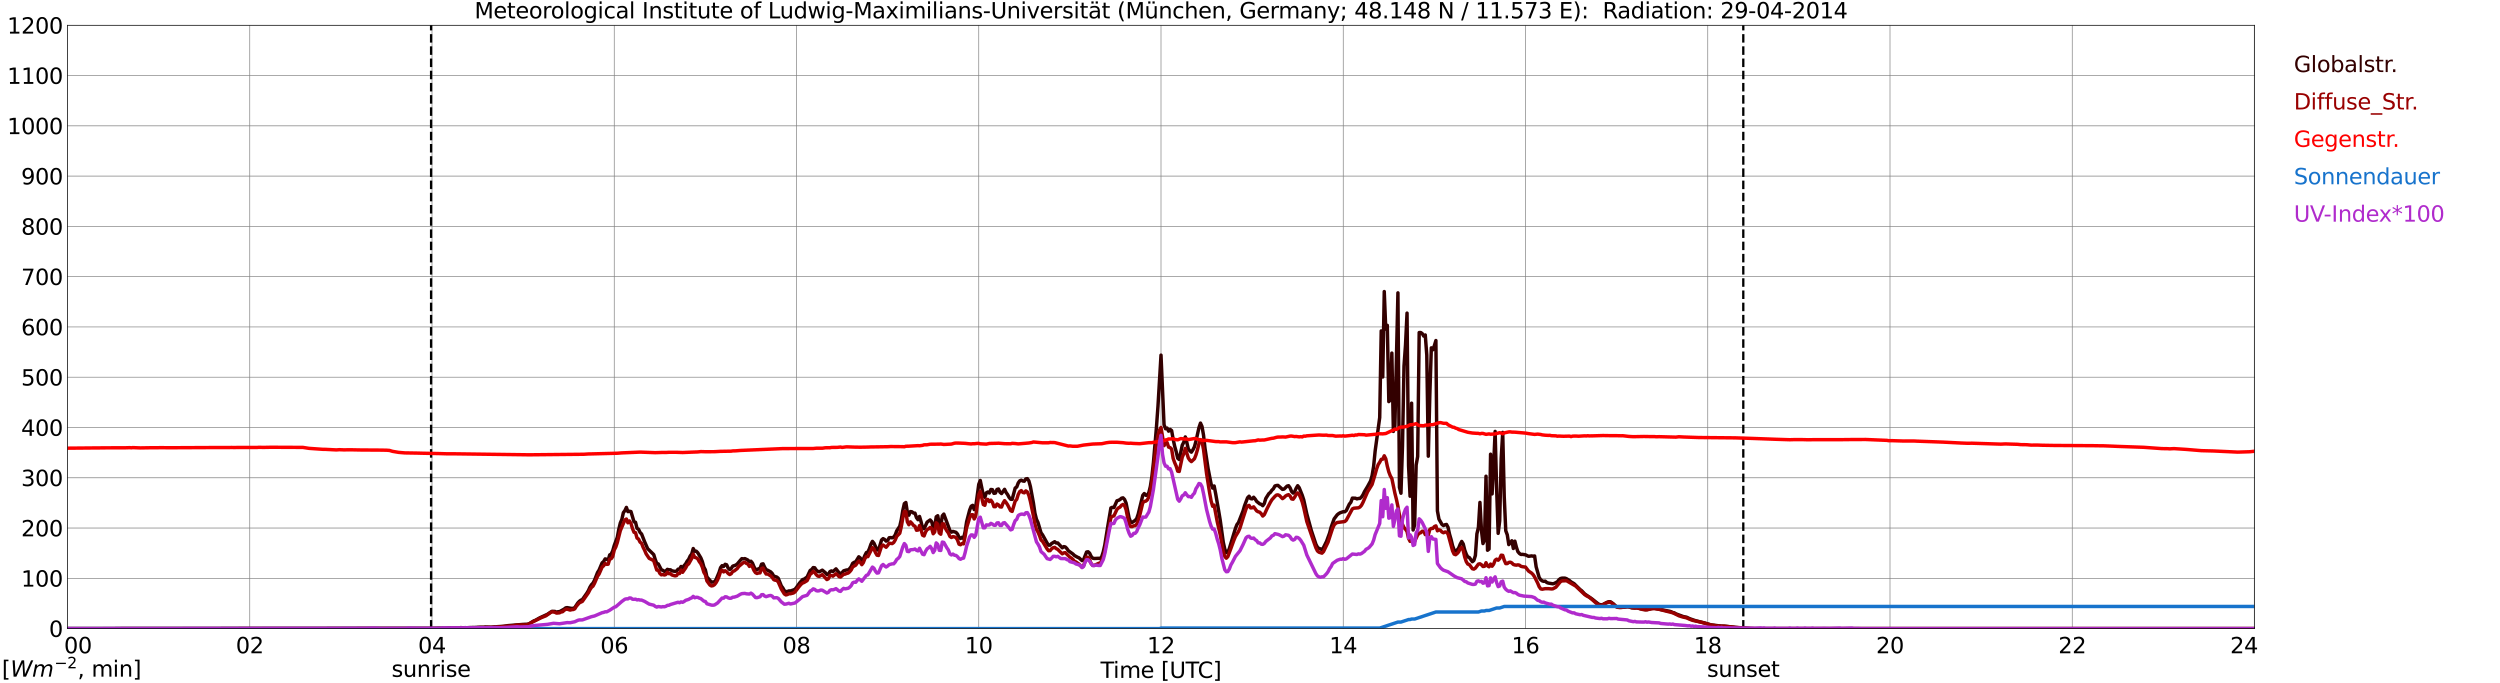 <?xml version="1.0" encoding="utf-8" standalone="no"?>
<!DOCTYPE svg PUBLIC "-//W3C//DTD SVG 1.1//EN"
  "http://www.w3.org/Graphics/SVG/1.1/DTD/svg11.dtd">
<svg xmlns:xlink="http://www.w3.org/1999/xlink" width="1085.4pt" height="296.64pt" viewBox="0 0 1085.4 296.64" xmlns="http://www.w3.org/2000/svg" version="1.1">
 <defs>
  <style type="text/css">*{stroke-linejoin: round; stroke-linecap: butt}</style>
 </defs>
 <g id="figure_1">
  <g id="patch_1">
   <path d="M 0 296.64 
L 1085.4 296.64 
L 1085.4 0 
L 0 0 
z
" style="fill: #ffffff"/>
  </g>
  <g id="axes_1">
   <g id="patch_2">
    <path d="M 29.306 272.909 
L 978.814 272.909 
L 978.814 10.976 
L 29.306 10.976 
z
" style="fill: #ffffff"/>
   </g>
   <g id="patch_3">
    <path d="M 978.814 272.909 
L 978.814 272.909 
L 978.814 10.976 
L 978.814 10.976 
z
" clip-path="url(#pe8640dc6de)" style="fill: #d3d3d3; opacity: 0.25; stroke: #d3d3d3; stroke-linejoin: miter"/>
   </g>
   <g id="matplotlib.axis_1">
    <g id="xtick_1">
     <g id="line2d_1">
      <path d="M 29.306 272.909 
L 29.306 10.976 
" clip-path="url(#pe8640dc6de)" style="fill: none; stroke: #808080; stroke-width: 0.3; stroke-linecap: square"/>
     </g>
     <g id="line2d_2"/>
     <g id="text_1">
      <!--    00 -->
      <g transform="translate(18.733 283.627) scale(0.095 -0.095)">
       <defs>
        <path id="DejaVuSans-20" transform="scale(0.016)"/>
        <path id="DejaVuSans-30" d="M 2034 4250 
Q 1547 4250 1301 3770 
Q 1056 3291 1056 2328 
Q 1056 1369 1301 889 
Q 1547 409 2034 409 
Q 2525 409 2770 889 
Q 3016 1369 3016 2328 
Q 3016 3291 2770 3770 
Q 2525 4250 2034 4250 
z
M 2034 4750 
Q 2819 4750 3233 4129 
Q 3647 3509 3647 2328 
Q 3647 1150 3233 529 
Q 2819 -91 2034 -91 
Q 1250 -91 836 529 
Q 422 1150 422 2328 
Q 422 3509 836 4129 
Q 1250 4750 2034 4750 
z
" transform="scale(0.016)"/>
       </defs>
       <use xlink:href="#DejaVuSans-20"/>
       <use xlink:href="#DejaVuSans-20" transform="translate(31.787 0)"/>
       <use xlink:href="#DejaVuSans-20" transform="translate(63.574 0)"/>
       <use xlink:href="#DejaVuSans-30" transform="translate(95.361 0)"/>
       <use xlink:href="#DejaVuSans-30" transform="translate(158.984 0)"/>
      </g>
     </g>
    </g>
    <g id="xtick_2">
     <g id="line2d_3">
      <path d="M 108.431 272.909 
L 108.431 10.976 
" clip-path="url(#pe8640dc6de)" style="fill: none; stroke: #808080; stroke-width: 0.3; stroke-linecap: square"/>
     </g>
     <g id="line2d_4"/>
     <g id="text_2">
      <!-- 02 -->
      <g transform="translate(102.387 283.627) scale(0.095 -0.095)">
       <defs>
        <path id="DejaVuSans-32" d="M 1228 531 
L 3431 531 
L 3431 0 
L 469 0 
L 469 531 
Q 828 903 1448 1529 
Q 2069 2156 2228 2338 
Q 2531 2678 2651 2914 
Q 2772 3150 2772 3378 
Q 2772 3750 2511 3984 
Q 2250 4219 1831 4219 
Q 1534 4219 1204 4116 
Q 875 4013 500 3803 
L 500 4441 
Q 881 4594 1212 4672 
Q 1544 4750 1819 4750 
Q 2544 4750 2975 4387 
Q 3406 4025 3406 3419 
Q 3406 3131 3298 2873 
Q 3191 2616 2906 2266 
Q 2828 2175 2409 1742 
Q 1991 1309 1228 531 
z
" transform="scale(0.016)"/>
       </defs>
       <use xlink:href="#DejaVuSans-30"/>
       <use xlink:href="#DejaVuSans-32" transform="translate(63.623 0)"/>
      </g>
     </g>
    </g>
    <g id="xtick_3">
     <g id="line2d_5">
      <path d="M 187.557 272.909 
L 187.557 10.976 
" clip-path="url(#pe8640dc6de)" style="fill: none; stroke: #808080; stroke-width: 0.3; stroke-linecap: square"/>
     </g>
     <g id="line2d_6"/>
     <g id="text_3">
      <!-- 04 -->
      <g transform="translate(181.513 283.627) scale(0.095 -0.095)">
       <defs>
        <path id="DejaVuSans-34" d="M 2419 4116 
L 825 1625 
L 2419 1625 
L 2419 4116 
z
M 2253 4666 
L 3047 4666 
L 3047 1625 
L 3713 1625 
L 3713 1100 
L 3047 1100 
L 3047 0 
L 2419 0 
L 2419 1100 
L 313 1100 
L 313 1709 
L 2253 4666 
z
" transform="scale(0.016)"/>
       </defs>
       <use xlink:href="#DejaVuSans-30"/>
       <use xlink:href="#DejaVuSans-34" transform="translate(63.623 0)"/>
      </g>
     </g>
    </g>
    <g id="xtick_4">
     <g id="line2d_7">
      <path d="M 266.683 272.909 
L 266.683 10.976 
" clip-path="url(#pe8640dc6de)" style="fill: none; stroke: #808080; stroke-width: 0.3; stroke-linecap: square"/>
     </g>
     <g id="line2d_8"/>
     <g id="text_4">
      <!-- 06 -->
      <g transform="translate(260.638 283.627) scale(0.095 -0.095)">
       <defs>
        <path id="DejaVuSans-36" d="M 2113 2584 
Q 1688 2584 1439 2293 
Q 1191 2003 1191 1497 
Q 1191 994 1439 701 
Q 1688 409 2113 409 
Q 2538 409 2786 701 
Q 3034 994 3034 1497 
Q 3034 2003 2786 2293 
Q 2538 2584 2113 2584 
z
M 3366 4563 
L 3366 3988 
Q 3128 4100 2886 4159 
Q 2644 4219 2406 4219 
Q 1781 4219 1451 3797 
Q 1122 3375 1075 2522 
Q 1259 2794 1537 2939 
Q 1816 3084 2150 3084 
Q 2853 3084 3261 2657 
Q 3669 2231 3669 1497 
Q 3669 778 3244 343 
Q 2819 -91 2113 -91 
Q 1303 -91 875 529 
Q 447 1150 447 2328 
Q 447 3434 972 4092 
Q 1497 4750 2381 4750 
Q 2619 4750 2861 4703 
Q 3103 4656 3366 4563 
z
" transform="scale(0.016)"/>
       </defs>
       <use xlink:href="#DejaVuSans-30"/>
       <use xlink:href="#DejaVuSans-36" transform="translate(63.623 0)"/>
      </g>
     </g>
    </g>
    <g id="xtick_5">
     <g id="line2d_9">
      <path d="M 345.808 272.909 
L 345.808 10.976 
" clip-path="url(#pe8640dc6de)" style="fill: none; stroke: #808080; stroke-width: 0.3; stroke-linecap: square"/>
     </g>
     <g id="line2d_10"/>
     <g id="text_5">
      <!-- 08 -->
      <g transform="translate(339.764 283.627) scale(0.095 -0.095)">
       <defs>
        <path id="DejaVuSans-38" d="M 2034 2216 
Q 1584 2216 1326 1975 
Q 1069 1734 1069 1313 
Q 1069 891 1326 650 
Q 1584 409 2034 409 
Q 2484 409 2743 651 
Q 3003 894 3003 1313 
Q 3003 1734 2745 1975 
Q 2488 2216 2034 2216 
z
M 1403 2484 
Q 997 2584 770 2862 
Q 544 3141 544 3541 
Q 544 4100 942 4425 
Q 1341 4750 2034 4750 
Q 2731 4750 3128 4425 
Q 3525 4100 3525 3541 
Q 3525 3141 3298 2862 
Q 3072 2584 2669 2484 
Q 3125 2378 3379 2068 
Q 3634 1759 3634 1313 
Q 3634 634 3220 271 
Q 2806 -91 2034 -91 
Q 1263 -91 848 271 
Q 434 634 434 1313 
Q 434 1759 690 2068 
Q 947 2378 1403 2484 
z
M 1172 3481 
Q 1172 3119 1398 2916 
Q 1625 2713 2034 2713 
Q 2441 2713 2670 2916 
Q 2900 3119 2900 3481 
Q 2900 3844 2670 4047 
Q 2441 4250 2034 4250 
Q 1625 4250 1398 4047 
Q 1172 3844 1172 3481 
z
" transform="scale(0.016)"/>
       </defs>
       <use xlink:href="#DejaVuSans-30"/>
       <use xlink:href="#DejaVuSans-38" transform="translate(63.623 0)"/>
      </g>
     </g>
    </g>
    <g id="xtick_6">
     <g id="line2d_11">
      <path d="M 424.934 272.909 
L 424.934 10.976 
" clip-path="url(#pe8640dc6de)" style="fill: none; stroke: #808080; stroke-width: 0.3; stroke-linecap: square"/>
     </g>
     <g id="line2d_12"/>
     <g id="text_6">
      <!-- 10 -->
      <g transform="translate(418.89 283.627) scale(0.095 -0.095)">
       <defs>
        <path id="DejaVuSans-31" d="M 794 531 
L 1825 531 
L 1825 4091 
L 703 3866 
L 703 4441 
L 1819 4666 
L 2450 4666 
L 2450 531 
L 3481 531 
L 3481 0 
L 794 0 
L 794 531 
z
" transform="scale(0.016)"/>
       </defs>
       <use xlink:href="#DejaVuSans-31"/>
       <use xlink:href="#DejaVuSans-30" transform="translate(63.623 0)"/>
      </g>
     </g>
    </g>
    <g id="xtick_7">
     <g id="line2d_13">
      <path d="M 504.06 272.909 
L 504.06 10.976 
" clip-path="url(#pe8640dc6de)" style="fill: none; stroke: #808080; stroke-width: 0.3; stroke-linecap: square"/>
     </g>
     <g id="line2d_14"/>
     <g id="text_7">
      <!-- 12 -->
      <g transform="translate(498.015 283.627) scale(0.095 -0.095)">
       <use xlink:href="#DejaVuSans-31"/>
       <use xlink:href="#DejaVuSans-32" transform="translate(63.623 0)"/>
      </g>
     </g>
    </g>
    <g id="xtick_8">
     <g id="line2d_15">
      <path d="M 583.185 272.909 
L 583.185 10.976 
" clip-path="url(#pe8640dc6de)" style="fill: none; stroke: #808080; stroke-width: 0.3; stroke-linecap: square"/>
     </g>
     <g id="line2d_16"/>
     <g id="text_8">
      <!-- 14 -->
      <g transform="translate(577.141 283.627) scale(0.095 -0.095)">
       <use xlink:href="#DejaVuSans-31"/>
       <use xlink:href="#DejaVuSans-34" transform="translate(63.623 0)"/>
      </g>
     </g>
    </g>
    <g id="xtick_9">
     <g id="line2d_17">
      <path d="M 662.311 272.909 
L 662.311 10.976 
" clip-path="url(#pe8640dc6de)" style="fill: none; stroke: #808080; stroke-width: 0.3; stroke-linecap: square"/>
     </g>
     <g id="line2d_18"/>
     <g id="text_9">
      <!-- 16 -->
      <g transform="translate(656.267 283.627) scale(0.095 -0.095)">
       <use xlink:href="#DejaVuSans-31"/>
       <use xlink:href="#DejaVuSans-36" transform="translate(63.623 0)"/>
      </g>
     </g>
    </g>
    <g id="xtick_10">
     <g id="line2d_19">
      <path d="M 741.437 272.909 
L 741.437 10.976 
" clip-path="url(#pe8640dc6de)" style="fill: none; stroke: #808080; stroke-width: 0.3; stroke-linecap: square"/>
     </g>
     <g id="line2d_20"/>
     <g id="text_10">
      <!-- 18 -->
      <g transform="translate(735.392 283.627) scale(0.095 -0.095)">
       <use xlink:href="#DejaVuSans-31"/>
       <use xlink:href="#DejaVuSans-38" transform="translate(63.623 0)"/>
      </g>
     </g>
    </g>
    <g id="xtick_11">
     <g id="line2d_21">
      <path d="M 820.562 272.909 
L 820.562 10.976 
" clip-path="url(#pe8640dc6de)" style="fill: none; stroke: #808080; stroke-width: 0.3; stroke-linecap: square"/>
     </g>
     <g id="line2d_22"/>
     <g id="text_11">
      <!-- 20 -->
      <g transform="translate(814.518 283.627) scale(0.095 -0.095)">
       <use xlink:href="#DejaVuSans-32"/>
       <use xlink:href="#DejaVuSans-30" transform="translate(63.623 0)"/>
      </g>
     </g>
    </g>
    <g id="xtick_12">
     <g id="line2d_23">
      <path d="M 899.688 272.909 
L 899.688 10.976 
" clip-path="url(#pe8640dc6de)" style="fill: none; stroke: #808080; stroke-width: 0.3; stroke-linecap: square"/>
     </g>
     <g id="line2d_24"/>
     <g id="text_12">
      <!-- 22 -->
      <g transform="translate(893.644 283.627) scale(0.095 -0.095)">
       <use xlink:href="#DejaVuSans-32"/>
       <use xlink:href="#DejaVuSans-32" transform="translate(63.623 0)"/>
      </g>
     </g>
    </g>
    <g id="xtick_13">
     <g id="line2d_25">
      <path d="M 978.814 272.909 
L 978.814 10.976 
" clip-path="url(#pe8640dc6de)" style="fill: none; stroke: #808080; stroke-width: 0.3; stroke-linecap: square"/>
     </g>
     <g id="line2d_26"/>
     <g id="text_13">
      <!-- 24    -->
      <g transform="translate(968.241 283.627) scale(0.095 -0.095)">
       <use xlink:href="#DejaVuSans-32"/>
       <use xlink:href="#DejaVuSans-34" transform="translate(63.623 0)"/>
       <use xlink:href="#DejaVuSans-20" transform="translate(127.246 0)"/>
       <use xlink:href="#DejaVuSans-20" transform="translate(159.033 0)"/>
       <use xlink:href="#DejaVuSans-20" transform="translate(190.82 0)"/>
      </g>
     </g>
    </g>
    <g id="text_14">
     <!-- Time [UTC] -->
     <g transform="translate(477.806 294.322) scale(0.095 -0.095)">
      <defs>
       <path id="DejaVuSans-54" d="M -19 4666 
L 3928 4666 
L 3928 4134 
L 2272 4134 
L 2272 0 
L 1638 0 
L 1638 4134 
L -19 4134 
L -19 4666 
z
" transform="scale(0.016)"/>
       <path id="DejaVuSans-69" d="M 603 3500 
L 1178 3500 
L 1178 0 
L 603 0 
L 603 3500 
z
M 603 4863 
L 1178 4863 
L 1178 4134 
L 603 4134 
L 603 4863 
z
" transform="scale(0.016)"/>
       <path id="DejaVuSans-6d" d="M 3328 2828 
Q 3544 3216 3844 3400 
Q 4144 3584 4550 3584 
Q 5097 3584 5394 3201 
Q 5691 2819 5691 2113 
L 5691 0 
L 5113 0 
L 5113 2094 
Q 5113 2597 4934 2840 
Q 4756 3084 4391 3084 
Q 3944 3084 3684 2787 
Q 3425 2491 3425 1978 
L 3425 0 
L 2847 0 
L 2847 2094 
Q 2847 2600 2669 2842 
Q 2491 3084 2119 3084 
Q 1678 3084 1418 2786 
Q 1159 2488 1159 1978 
L 1159 0 
L 581 0 
L 581 3500 
L 1159 3500 
L 1159 2956 
Q 1356 3278 1631 3431 
Q 1906 3584 2284 3584 
Q 2666 3584 2933 3390 
Q 3200 3197 3328 2828 
z
" transform="scale(0.016)"/>
       <path id="DejaVuSans-65" d="M 3597 1894 
L 3597 1613 
L 953 1613 
Q 991 1019 1311 708 
Q 1631 397 2203 397 
Q 2534 397 2845 478 
Q 3156 559 3463 722 
L 3463 178 
Q 3153 47 2828 -22 
Q 2503 -91 2169 -91 
Q 1331 -91 842 396 
Q 353 884 353 1716 
Q 353 2575 817 3079 
Q 1281 3584 2069 3584 
Q 2775 3584 3186 3129 
Q 3597 2675 3597 1894 
z
M 3022 2063 
Q 3016 2534 2758 2815 
Q 2500 3097 2075 3097 
Q 1594 3097 1305 2825 
Q 1016 2553 972 2059 
L 3022 2063 
z
" transform="scale(0.016)"/>
       <path id="DejaVuSans-5b" d="M 550 4863 
L 1875 4863 
L 1875 4416 
L 1125 4416 
L 1125 -397 
L 1875 -397 
L 1875 -844 
L 550 -844 
L 550 4863 
z
" transform="scale(0.016)"/>
       <path id="DejaVuSans-55" d="M 556 4666 
L 1191 4666 
L 1191 1831 
Q 1191 1081 1462 751 
Q 1734 422 2344 422 
Q 2950 422 3222 751 
Q 3494 1081 3494 1831 
L 3494 4666 
L 4128 4666 
L 4128 1753 
Q 4128 841 3676 375 
Q 3225 -91 2344 -91 
Q 1459 -91 1007 375 
Q 556 841 556 1753 
L 556 4666 
z
" transform="scale(0.016)"/>
       <path id="DejaVuSans-43" d="M 4122 4306 
L 4122 3641 
Q 3803 3938 3442 4084 
Q 3081 4231 2675 4231 
Q 1875 4231 1450 3742 
Q 1025 3253 1025 2328 
Q 1025 1406 1450 917 
Q 1875 428 2675 428 
Q 3081 428 3442 575 
Q 3803 722 4122 1019 
L 4122 359 
Q 3791 134 3420 21 
Q 3050 -91 2638 -91 
Q 1578 -91 968 557 
Q 359 1206 359 2328 
Q 359 3453 968 4101 
Q 1578 4750 2638 4750 
Q 3056 4750 3426 4639 
Q 3797 4528 4122 4306 
z
" transform="scale(0.016)"/>
       <path id="DejaVuSans-5d" d="M 1947 4863 
L 1947 -844 
L 622 -844 
L 622 -397 
L 1369 -397 
L 1369 4416 
L 622 4416 
L 622 4863 
L 1947 4863 
z
" transform="scale(0.016)"/>
      </defs>
      <use xlink:href="#DejaVuSans-54"/>
      <use xlink:href="#DejaVuSans-69" transform="translate(57.959 0)"/>
      <use xlink:href="#DejaVuSans-6d" transform="translate(85.742 0)"/>
      <use xlink:href="#DejaVuSans-65" transform="translate(183.154 0)"/>
      <use xlink:href="#DejaVuSans-20" transform="translate(244.678 0)"/>
      <use xlink:href="#DejaVuSans-5b" transform="translate(276.465 0)"/>
      <use xlink:href="#DejaVuSans-55" transform="translate(315.479 0)"/>
      <use xlink:href="#DejaVuSans-54" transform="translate(388.672 0)"/>
      <use xlink:href="#DejaVuSans-43" transform="translate(443.881 0)"/>
      <use xlink:href="#DejaVuSans-5d" transform="translate(513.705 0)"/>
     </g>
    </g>
   </g>
   <g id="matplotlib.axis_2">
    <g id="ytick_1">
     <g id="line2d_27">
      <path d="M 29.306 272.909 
L 978.814 272.909 
" clip-path="url(#pe8640dc6de)" style="fill: none; stroke: #808080; stroke-width: 0.3; stroke-linecap: square"/>
     </g>
     <g id="line2d_28"/>
     <g id="text_15">
      <!-- 0 -->
      <g transform="translate(21.261 276.518) scale(0.095 -0.095)">
       <use xlink:href="#DejaVuSans-30"/>
      </g>
     </g>
    </g>
    <g id="ytick_2">
     <g id="line2d_29">
      <path d="M 29.306 251.081 
L 978.814 251.081 
" clip-path="url(#pe8640dc6de)" style="fill: none; stroke: #808080; stroke-width: 0.3; stroke-linecap: square"/>
     </g>
     <g id="line2d_30"/>
     <g id="text_16">
      <!-- 100 -->
      <g transform="translate(9.173 254.69) scale(0.095 -0.095)">
       <use xlink:href="#DejaVuSans-31"/>
       <use xlink:href="#DejaVuSans-30" transform="translate(63.623 0)"/>
       <use xlink:href="#DejaVuSans-30" transform="translate(127.246 0)"/>
      </g>
     </g>
    </g>
    <g id="ytick_3">
     <g id="line2d_31">
      <path d="M 29.306 229.253 
L 978.814 229.253 
" clip-path="url(#pe8640dc6de)" style="fill: none; stroke: #808080; stroke-width: 0.3; stroke-linecap: square"/>
     </g>
     <g id="line2d_32"/>
     <g id="text_17">
      <!-- 200 -->
      <g transform="translate(9.173 232.863) scale(0.095 -0.095)">
       <use xlink:href="#DejaVuSans-32"/>
       <use xlink:href="#DejaVuSans-30" transform="translate(63.623 0)"/>
       <use xlink:href="#DejaVuSans-30" transform="translate(127.246 0)"/>
      </g>
     </g>
    </g>
    <g id="ytick_4">
     <g id="line2d_33">
      <path d="M 29.306 207.426 
L 978.814 207.426 
" clip-path="url(#pe8640dc6de)" style="fill: none; stroke: #808080; stroke-width: 0.3; stroke-linecap: square"/>
     </g>
     <g id="line2d_34"/>
     <g id="text_18">
      <!-- 300 -->
      <g transform="translate(9.173 211.035) scale(0.095 -0.095)">
       <defs>
        <path id="DejaVuSans-33" d="M 2597 2516 
Q 3050 2419 3304 2112 
Q 3559 1806 3559 1356 
Q 3559 666 3084 287 
Q 2609 -91 1734 -91 
Q 1441 -91 1130 -33 
Q 819 25 488 141 
L 488 750 
Q 750 597 1062 519 
Q 1375 441 1716 441 
Q 2309 441 2620 675 
Q 2931 909 2931 1356 
Q 2931 1769 2642 2001 
Q 2353 2234 1838 2234 
L 1294 2234 
L 1294 2753 
L 1863 2753 
Q 2328 2753 2575 2939 
Q 2822 3125 2822 3475 
Q 2822 3834 2567 4026 
Q 2313 4219 1838 4219 
Q 1578 4219 1281 4162 
Q 984 4106 628 3988 
L 628 4550 
Q 988 4650 1302 4700 
Q 1616 4750 1894 4750 
Q 2613 4750 3031 4423 
Q 3450 4097 3450 3541 
Q 3450 3153 3228 2886 
Q 3006 2619 2597 2516 
z
" transform="scale(0.016)"/>
       </defs>
       <use xlink:href="#DejaVuSans-33"/>
       <use xlink:href="#DejaVuSans-30" transform="translate(63.623 0)"/>
       <use xlink:href="#DejaVuSans-30" transform="translate(127.246 0)"/>
      </g>
     </g>
    </g>
    <g id="ytick_5">
     <g id="line2d_35">
      <path d="M 29.306 185.598 
L 978.814 185.598 
" clip-path="url(#pe8640dc6de)" style="fill: none; stroke: #808080; stroke-width: 0.3; stroke-linecap: square"/>
     </g>
     <g id="line2d_36"/>
     <g id="text_19">
      <!-- 400 -->
      <g transform="translate(9.173 189.207) scale(0.095 -0.095)">
       <use xlink:href="#DejaVuSans-34"/>
       <use xlink:href="#DejaVuSans-30" transform="translate(63.623 0)"/>
       <use xlink:href="#DejaVuSans-30" transform="translate(127.246 0)"/>
      </g>
     </g>
    </g>
    <g id="ytick_6">
     <g id="line2d_37">
      <path d="M 29.306 163.77 
L 978.814 163.77 
" clip-path="url(#pe8640dc6de)" style="fill: none; stroke: #808080; stroke-width: 0.3; stroke-linecap: square"/>
     </g>
     <g id="line2d_38"/>
     <g id="text_20">
      <!-- 500 -->
      <g transform="translate(9.173 167.379) scale(0.095 -0.095)">
       <defs>
        <path id="DejaVuSans-35" d="M 691 4666 
L 3169 4666 
L 3169 4134 
L 1269 4134 
L 1269 2991 
Q 1406 3038 1543 3061 
Q 1681 3084 1819 3084 
Q 2600 3084 3056 2656 
Q 3513 2228 3513 1497 
Q 3513 744 3044 326 
Q 2575 -91 1722 -91 
Q 1428 -91 1123 -41 
Q 819 9 494 109 
L 494 744 
Q 775 591 1075 516 
Q 1375 441 1709 441 
Q 2250 441 2565 725 
Q 2881 1009 2881 1497 
Q 2881 1984 2565 2268 
Q 2250 2553 1709 2553 
Q 1456 2553 1204 2497 
Q 953 2441 691 2322 
L 691 4666 
z
" transform="scale(0.016)"/>
       </defs>
       <use xlink:href="#DejaVuSans-35"/>
       <use xlink:href="#DejaVuSans-30" transform="translate(63.623 0)"/>
       <use xlink:href="#DejaVuSans-30" transform="translate(127.246 0)"/>
      </g>
     </g>
    </g>
    <g id="ytick_7">
     <g id="line2d_39">
      <path d="M 29.306 141.942 
L 978.814 141.942 
" clip-path="url(#pe8640dc6de)" style="fill: none; stroke: #808080; stroke-width: 0.3; stroke-linecap: square"/>
     </g>
     <g id="line2d_40"/>
     <g id="text_21">
      <!-- 600 -->
      <g transform="translate(9.173 145.551) scale(0.095 -0.095)">
       <use xlink:href="#DejaVuSans-36"/>
       <use xlink:href="#DejaVuSans-30" transform="translate(63.623 0)"/>
       <use xlink:href="#DejaVuSans-30" transform="translate(127.246 0)"/>
      </g>
     </g>
    </g>
    <g id="ytick_8">
     <g id="line2d_41">
      <path d="M 29.306 120.114 
L 978.814 120.114 
" clip-path="url(#pe8640dc6de)" style="fill: none; stroke: #808080; stroke-width: 0.3; stroke-linecap: square"/>
     </g>
     <g id="line2d_42"/>
     <g id="text_22">
      <!-- 700 -->
      <g transform="translate(9.173 123.724) scale(0.095 -0.095)">
       <defs>
        <path id="DejaVuSans-37" d="M 525 4666 
L 3525 4666 
L 3525 4397 
L 1831 0 
L 1172 0 
L 2766 4134 
L 525 4134 
L 525 4666 
z
" transform="scale(0.016)"/>
       </defs>
       <use xlink:href="#DejaVuSans-37"/>
       <use xlink:href="#DejaVuSans-30" transform="translate(63.623 0)"/>
       <use xlink:href="#DejaVuSans-30" transform="translate(127.246 0)"/>
      </g>
     </g>
    </g>
    <g id="ytick_9">
     <g id="line2d_43">
      <path d="M 29.306 98.287 
L 978.814 98.287 
" clip-path="url(#pe8640dc6de)" style="fill: none; stroke: #808080; stroke-width: 0.3; stroke-linecap: square"/>
     </g>
     <g id="line2d_44"/>
     <g id="text_23">
      <!-- 800 -->
      <g transform="translate(9.173 101.896) scale(0.095 -0.095)">
       <use xlink:href="#DejaVuSans-38"/>
       <use xlink:href="#DejaVuSans-30" transform="translate(63.623 0)"/>
       <use xlink:href="#DejaVuSans-30" transform="translate(127.246 0)"/>
      </g>
     </g>
    </g>
    <g id="ytick_10">
     <g id="line2d_45">
      <path d="M 29.306 76.459 
L 978.814 76.459 
" clip-path="url(#pe8640dc6de)" style="fill: none; stroke: #808080; stroke-width: 0.3; stroke-linecap: square"/>
     </g>
     <g id="line2d_46"/>
     <g id="text_24">
      <!-- 900 -->
      <g transform="translate(9.173 80.068) scale(0.095 -0.095)">
       <defs>
        <path id="DejaVuSans-39" d="M 703 97 
L 703 672 
Q 941 559 1184 500 
Q 1428 441 1663 441 
Q 2288 441 2617 861 
Q 2947 1281 2994 2138 
Q 2813 1869 2534 1725 
Q 2256 1581 1919 1581 
Q 1219 1581 811 2004 
Q 403 2428 403 3163 
Q 403 3881 828 4315 
Q 1253 4750 1959 4750 
Q 2769 4750 3195 4129 
Q 3622 3509 3622 2328 
Q 3622 1225 3098 567 
Q 2575 -91 1691 -91 
Q 1453 -91 1209 -44 
Q 966 3 703 97 
z
M 1959 2075 
Q 2384 2075 2632 2365 
Q 2881 2656 2881 3163 
Q 2881 3666 2632 3958 
Q 2384 4250 1959 4250 
Q 1534 4250 1286 3958 
Q 1038 3666 1038 3163 
Q 1038 2656 1286 2365 
Q 1534 2075 1959 2075 
z
" transform="scale(0.016)"/>
       </defs>
       <use xlink:href="#DejaVuSans-39"/>
       <use xlink:href="#DejaVuSans-30" transform="translate(63.623 0)"/>
       <use xlink:href="#DejaVuSans-30" transform="translate(127.246 0)"/>
      </g>
     </g>
    </g>
    <g id="ytick_11">
     <g id="line2d_47">
      <path d="M 29.306 54.631 
L 978.814 54.631 
" clip-path="url(#pe8640dc6de)" style="fill: none; stroke: #808080; stroke-width: 0.3; stroke-linecap: square"/>
     </g>
     <g id="line2d_48"/>
     <g id="text_25">
      <!-- 1000 -->
      <g transform="translate(3.128 58.24) scale(0.095 -0.095)">
       <use xlink:href="#DejaVuSans-31"/>
       <use xlink:href="#DejaVuSans-30" transform="translate(63.623 0)"/>
       <use xlink:href="#DejaVuSans-30" transform="translate(127.246 0)"/>
       <use xlink:href="#DejaVuSans-30" transform="translate(190.869 0)"/>
      </g>
     </g>
    </g>
    <g id="ytick_12">
     <g id="line2d_49">
      <path d="M 29.306 32.803 
L 978.814 32.803 
" clip-path="url(#pe8640dc6de)" style="fill: none; stroke: #808080; stroke-width: 0.3; stroke-linecap: square"/>
     </g>
     <g id="line2d_50"/>
     <g id="text_26">
      <!-- 1100 -->
      <g transform="translate(3.128 36.413) scale(0.095 -0.095)">
       <use xlink:href="#DejaVuSans-31"/>
       <use xlink:href="#DejaVuSans-31" transform="translate(63.623 0)"/>
       <use xlink:href="#DejaVuSans-30" transform="translate(127.246 0)"/>
       <use xlink:href="#DejaVuSans-30" transform="translate(190.869 0)"/>
      </g>
     </g>
    </g>
    <g id="ytick_13">
     <g id="line2d_51">
      <path d="M 29.306 10.976 
L 978.814 10.976 
" clip-path="url(#pe8640dc6de)" style="fill: none; stroke: #808080; stroke-width: 0.3; stroke-linecap: square"/>
     </g>
     <g id="line2d_52"/>
     <g id="text_27">
      <!-- 1200 -->
      <g transform="translate(3.128 14.585) scale(0.095 -0.095)">
       <use xlink:href="#DejaVuSans-31"/>
       <use xlink:href="#DejaVuSans-32" transform="translate(63.623 0)"/>
       <use xlink:href="#DejaVuSans-30" transform="translate(127.246 0)"/>
       <use xlink:href="#DejaVuSans-30" transform="translate(190.869 0)"/>
      </g>
     </g>
    </g>
   </g>
   <g id="line2d_53">
    <path d="M 187.161 272.909 
L 187.161 10.976 
" clip-path="url(#pe8640dc6de)" style="fill: none; stroke-dasharray: 3.7,1.6; stroke-dashoffset: 0; stroke: #000000"/>
   </g>
   <g id="line2d_54">
    <path d="M 756.866 272.909 
L 756.866 10.976 
" clip-path="url(#pe8640dc6de)" style="fill: none; stroke-dasharray: 3.7,1.6; stroke-dashoffset: 0; stroke: #000000"/>
   </g>
   <g id="line2d_55">
    <path d="M 29.306 272.909 
L 188.216 272.808 
L 190.854 272.719 
L 191.513 272.778 
L 192.173 272.688 
L 192.832 272.747 
L 194.81 272.66 
L 199.426 272.57 
L 200.085 272.481 
L 200.745 272.54 
L 202.063 272.512 
L 202.723 272.54 
L 204.042 272.453 
L 206.679 272.394 
L 207.998 272.304 
L 209.976 272.304 
L 210.635 272.215 
L 213.273 272.304 
L 214.592 272.156 
L 218.548 271.918 
L 220.526 271.623 
L 227.12 271.091 
L 229.098 271.001 
L 229.757 270.794 
L 231.736 269.58 
L 232.395 269.342 
L 234.373 268.216 
L 237.67 266.705 
L 238.989 265.817 
L 239.648 265.402 
L 240.967 265.463 
L 241.626 265.817 
L 242.286 265.581 
L 242.945 265.551 
L 244.923 264.455 
L 245.583 263.922 
L 246.242 263.804 
L 248.22 264.16 
L 248.88 264.099 
L 249.539 263.804 
L 250.858 261.79 
L 251.517 261.078 
L 252.176 260.576 
L 252.836 260.31 
L 254.814 257.496 
L 255.473 256.4 
L 256.133 254.918 
L 256.792 253.853 
L 257.451 253.172 
L 258.111 251.928 
L 259.43 248.551 
L 260.089 247.514 
L 261.408 244.376 
L 262.067 243.812 
L 262.726 242.658 
L 263.386 242.806 
L 264.045 243.19 
L 264.705 240.909 
L 265.364 240.554 
L 266.023 239.104 
L 266.683 236.823 
L 268.002 233.298 
L 268.661 229.803 
L 269.32 227.049 
L 269.98 225.51 
L 270.639 222.576 
L 271.298 221.688 
L 271.958 220.297 
L 272.617 222.133 
L 273.277 221.954 
L 273.936 222.103 
L 275.255 226.544 
L 275.914 226.752 
L 276.573 229.389 
L 277.233 229.773 
L 277.892 231.165 
L 278.552 231.846 
L 279.87 235.223 
L 281.189 238.214 
L 283.827 240.791 
L 284.486 242.924 
L 285.145 244.67 
L 285.805 244.819 
L 287.124 247.366 
L 287.783 247.632 
L 288.442 248.047 
L 289.102 247.87 
L 289.761 247.189 
L 290.42 247.397 
L 291.08 247.366 
L 291.739 247.84 
L 293.058 248.078 
L 293.717 247.96 
L 294.377 247.13 
L 295.036 247.069 
L 295.696 245.945 
L 296.355 246.744 
L 297.014 245.559 
L 297.674 244.819 
L 298.333 243.636 
L 298.992 242.835 
L 299.652 241.383 
L 300.311 240.525 
L 300.971 238.155 
L 301.63 239.34 
L 302.289 239.312 
L 302.949 239.993 
L 304.267 242.184 
L 304.927 243.812 
L 305.586 246.211 
L 306.246 247.425 
L 306.905 250.446 
L 308.883 252.757 
L 310.202 252.609 
L 310.861 251.69 
L 312.18 248.551 
L 312.839 246.449 
L 313.499 245.589 
L 314.158 245.945 
L 314.818 244.998 
L 315.477 245.205 
L 316.136 246.626 
L 316.796 247.276 
L 317.455 246.803 
L 318.114 245.797 
L 319.433 245.351 
L 320.093 244.849 
L 321.411 243.28 
L 322.071 242.538 
L 322.73 242.658 
L 323.39 242.509 
L 324.708 243.16 
L 325.368 243.93 
L 326.027 243.664 
L 326.686 244.463 
L 327.346 246.093 
L 328.005 247.189 
L 328.665 247.338 
L 329.324 246.951 
L 329.983 246.715 
L 330.643 244.939 
L 331.302 244.79 
L 331.961 246.27 
L 332.621 247.307 
L 333.28 247.573 
L 334.599 248.285 
L 335.258 248.966 
L 335.918 250.121 
L 337.236 250.535 
L 337.896 251.068 
L 339.215 254.386 
L 339.874 255.274 
L 340.533 256.459 
L 341.193 256.844 
L 341.852 256.815 
L 342.512 256.547 
L 343.171 256.577 
L 344.49 256.132 
L 345.149 255.837 
L 345.808 255.036 
L 347.127 253.142 
L 348.446 251.631 
L 349.105 251.454 
L 350.424 250.505 
L 351.743 247.663 
L 352.402 247.276 
L 353.062 246.419 
L 353.721 246.508 
L 354.38 247.514 
L 355.04 248.047 
L 355.699 248.254 
L 357.018 247.545 
L 358.337 248.641 
L 358.996 249.381 
L 359.655 249.381 
L 360.315 248.167 
L 360.974 247.87 
L 361.634 248.167 
L 362.952 246.982 
L 364.271 248.641 
L 364.93 248.994 
L 365.59 248.641 
L 366.249 247.84 
L 367.568 247.455 
L 368.227 247.455 
L 368.887 246.862 
L 369.546 246.004 
L 370.206 244.552 
L 370.865 244.138 
L 371.524 243.902 
L 372.843 241.739 
L 373.502 242.243 
L 374.162 243.574 
L 374.821 242.806 
L 375.481 241.176 
L 376.14 239.903 
L 376.799 239.696 
L 377.459 238.214 
L 378.118 236.291 
L 378.777 235.046 
L 379.437 235.845 
L 380.756 238.718 
L 381.415 238.866 
L 382.734 234.453 
L 383.393 233.861 
L 384.053 234.217 
L 384.712 234.926 
L 385.371 234.66 
L 386.031 233.477 
L 386.69 233.387 
L 387.349 233.505 
L 388.009 233.18 
L 388.668 232.233 
L 389.328 230.456 
L 390.646 228.47 
L 391.306 225.569 
L 391.965 221.6 
L 392.624 218.667 
L 393.284 218.165 
L 393.943 222.428 
L 394.603 223.672 
L 395.262 222.103 
L 395.921 222.192 
L 396.581 222.755 
L 397.24 222.784 
L 397.899 224.739 
L 398.559 225.628 
L 399.218 224.235 
L 399.878 226.486 
L 400.537 229.24 
L 401.196 229.565 
L 402.515 226.693 
L 403.834 225.746 
L 404.493 226.486 
L 405.153 229.033 
L 405.812 228.649 
L 406.471 224.384 
L 407.131 223.91 
L 407.79 227.642 
L 408.45 228.47 
L 409.109 223.969 
L 409.768 223.198 
L 412.406 230.308 
L 413.065 231.048 
L 413.725 230.722 
L 415.043 231.106 
L 415.703 231.846 
L 416.362 233.27 
L 417.022 233.802 
L 417.681 233.27 
L 418.34 233.831 
L 419 230.869 
L 419.659 226.544 
L 420.978 221.48 
L 421.637 219.793 
L 422.297 219.407 
L 422.956 221.245 
L 423.615 220.059 
L 424.934 210.285 
L 425.593 208.598 
L 426.912 214.995 
L 427.572 215.943 
L 428.231 213.959 
L 428.89 213.603 
L 429.55 214.048 
L 430.209 212.507 
L 430.869 212.597 
L 431.528 214.194 
L 432.187 214.076 
L 432.847 212.507 
L 433.506 212.3 
L 434.165 213.721 
L 434.825 214.284 
L 436.144 212.448 
L 436.803 213.81 
L 437.462 214.729 
L 438.122 215.943 
L 438.781 216.742 
L 439.44 216.801 
L 440.759 211.885 
L 441.419 211.442 
L 442.078 209.693 
L 442.737 208.746 
L 443.397 208.48 
L 444.056 208.836 
L 444.716 208.923 
L 445.375 207.917 
L 446.034 207.799 
L 446.694 208.805 
L 447.353 211.234 
L 448.672 218.401 
L 449.331 222.842 
L 449.991 225.449 
L 450.65 226.841 
L 451.969 231.314 
L 452.628 232.202 
L 454.606 235.756 
L 455.266 236.703 
L 455.925 236.675 
L 456.584 235.963 
L 457.903 235.193 
L 458.563 235.756 
L 459.222 235.727 
L 461.2 237.829 
L 461.859 237.325 
L 462.519 237.474 
L 463.178 238.155 
L 463.838 239.104 
L 465.816 240.525 
L 466.475 241.176 
L 467.794 241.918 
L 468.453 242.184 
L 469.772 243.398 
L 470.431 243.013 
L 471.75 239.665 
L 472.409 239.547 
L 473.069 240.169 
L 473.728 241.562 
L 474.388 242.332 
L 475.047 242.479 
L 477.025 242.391 
L 477.685 242.509 
L 478.344 241.621 
L 479.003 239.547 
L 479.663 236.585 
L 480.981 228.352 
L 482.3 220.533 
L 482.96 220.236 
L 483.619 220.385 
L 484.938 217.423 
L 485.597 217.215 
L 486.256 216.89 
L 486.916 216.299 
L 487.575 216.15 
L 488.235 216.831 
L 488.894 218.401 
L 490.213 224.916 
L 490.872 226.634 
L 491.532 226.813 
L 492.85 225.925 
L 493.51 225.154 
L 494.169 223.198 
L 495.488 217.778 
L 496.147 215.054 
L 496.807 214.284 
L 497.466 215.024 
L 498.125 214.995 
L 498.785 213.869 
L 499.444 211.173 
L 500.103 206.88 
L 500.763 200.927 
L 502.082 185.497 
L 502.741 176.434 
L 504.06 154.192 
L 505.379 184.399 
L 506.038 186.148 
L 506.697 185.851 
L 507.357 187.185 
L 508.016 186.414 
L 508.675 186.947 
L 509.335 190.71 
L 509.994 193.731 
L 510.654 196.099 
L 511.313 198.972 
L 511.972 199.504 
L 513.291 193.285 
L 513.95 191.982 
L 514.61 189.701 
L 515.269 192.072 
L 515.929 194.973 
L 516.588 195.743 
L 517.247 196.306 
L 517.907 195.3 
L 518.566 193.997 
L 519.226 191.568 
L 520.544 185.644 
L 521.204 183.69 
L 521.863 185.17 
L 522.522 188.931 
L 523.182 194.765 
L 524.501 203.414 
L 525.819 210.139 
L 526.479 211.915 
L 527.138 210.997 
L 527.797 214.373 
L 529.116 221.926 
L 529.776 225.863 
L 531.094 235.4 
L 531.754 238.393 
L 532.413 239.931 
L 533.073 239.814 
L 533.732 238.126 
L 536.369 229.448 
L 537.029 227.76 
L 537.688 226.9 
L 539.666 221.836 
L 540.326 219.586 
L 541.644 216.12 
L 542.304 215.438 
L 542.963 216.475 
L 543.623 216.593 
L 544.282 215.884 
L 544.941 216.654 
L 545.601 217.689 
L 546.919 218.756 
L 547.579 218.964 
L 548.238 219.555 
L 548.898 218.638 
L 549.557 216.416 
L 550.876 214.314 
L 551.535 213.78 
L 552.195 212.832 
L 552.854 212.21 
L 553.513 210.997 
L 554.173 210.789 
L 554.832 210.73 
L 556.81 212.476 
L 557.47 212.359 
L 558.788 211.055 
L 559.448 210.879 
L 560.107 211.795 
L 560.766 213.395 
L 561.426 214.076 
L 562.085 213.485 
L 562.745 211.974 
L 563.404 210.879 
L 564.063 211.737 
L 565.382 215.024 
L 566.042 217.069 
L 567.36 223.111 
L 569.338 230.366 
L 571.317 236.319 
L 571.976 237.563 
L 572.635 238.126 
L 573.295 238.303 
L 573.954 238.659 
L 574.613 237.712 
L 575.932 235.046 
L 577.251 231.462 
L 577.91 228.946 
L 579.229 225.272 
L 580.548 223.523 
L 581.207 222.991 
L 581.867 222.607 
L 583.185 222.161 
L 583.845 222.192 
L 584.504 221.659 
L 585.823 218.874 
L 586.482 218.075 
L 587.142 216.268 
L 588.46 216.299 
L 589.12 216.593 
L 589.779 216.416 
L 590.439 216.386 
L 591.098 215.794 
L 591.757 214.816 
L 592.417 213.426 
L 593.736 211.234 
L 595.054 208.805 
L 595.714 206.465 
L 596.373 202.466 
L 597.032 195.802 
L 599.011 181.291 
L 599.67 143.678 
L 600.329 163.67 
L 600.989 126.589 
L 601.648 142.907 
L 602.307 141.248 
L 602.967 174.361 
L 603.626 173.68 
L 604.286 153.304 
L 604.945 187.303 
L 605.604 184.993 
L 606.923 127.152 
L 607.582 211.588 
L 608.242 214.135 
L 608.901 193.759 
L 609.561 158.959 
L 610.22 149.689 
L 610.879 135.946 
L 611.539 202.2 
L 612.198 215.438 
L 612.858 175.042 
L 613.517 230.1 
L 614.176 227.968 
L 614.836 201.903 
L 615.495 198.201 
L 616.154 144.387 
L 616.814 144.359 
L 617.473 144.832 
L 618.133 145.928 
L 618.792 145.424 
L 619.451 154.161 
L 620.111 198.055 
L 620.77 171.517 
L 621.429 151.023 
L 622.089 151.852 
L 622.748 150.045 
L 623.408 147.853 
L 624.067 221.808 
L 624.726 225.361 
L 626.045 227.701 
L 626.705 228.175 
L 627.364 227.819 
L 628.023 227.701 
L 628.683 228.946 
L 629.342 231.966 
L 630.001 234.245 
L 630.661 236.972 
L 631.32 238.748 
L 631.98 239.281 
L 632.639 238.807 
L 633.298 237.947 
L 633.958 236.291 
L 634.617 235.075 
L 635.276 236.17 
L 635.936 238.836 
L 636.595 240.615 
L 637.255 241.828 
L 637.914 242.036 
L 639.233 243.871 
L 639.892 243.339 
L 640.552 241.176 
L 641.211 231.787 
L 641.87 228.946 
L 642.53 218.134 
L 643.189 230.308 
L 643.848 235.994 
L 644.508 234.512 
L 645.167 206.762 
L 645.827 238.897 
L 646.486 238.362 
L 647.145 197.195 
L 647.805 214.432 
L 648.464 202.318 
L 649.123 187.303 
L 649.783 212.476 
L 650.442 231.552 
L 651.102 226.132 
L 651.761 199.002 
L 652.42 187.717 
L 653.08 215.617 
L 653.739 230.425 
L 654.399 232.202 
L 655.058 236.437 
L 656.377 234.78 
L 657.036 238.126 
L 657.695 234.957 
L 658.355 237.563 
L 659.014 239.517 
L 659.674 240.287 
L 660.333 240.732 
L 660.992 240.674 
L 662.311 240.881 
L 663.63 241.531 
L 664.949 241.355 
L 665.608 241.472 
L 666.267 241.383 
L 666.927 246.063 
L 668.246 250.712 
L 668.905 251.69 
L 669.564 252.194 
L 670.224 252.402 
L 670.883 252.312 
L 671.542 252.904 
L 672.202 253.142 
L 674.18 253.467 
L 674.839 253.29 
L 676.158 252.578 
L 676.817 251.721 
L 677.477 251.186 
L 678.136 251.009 
L 679.455 251.009 
L 680.114 251.247 
L 681.433 252.076 
L 682.092 252.637 
L 683.411 253.408 
L 684.73 254.711 
L 686.049 255.986 
L 686.708 256.488 
L 688.027 257.88 
L 691.324 260.131 
L 692.643 261.198 
L 693.961 262.235 
L 694.621 262.501 
L 695.28 262.589 
L 695.939 262.442 
L 697.918 261.406 
L 698.577 261.227 
L 699.236 261.286 
L 700.555 262.235 
L 701.215 262.916 
L 701.874 263.418 
L 702.533 263.625 
L 703.193 263.715 
L 705.171 263.597 
L 706.49 263.418 
L 707.149 263.477 
L 708.468 263.892 
L 709.786 263.981 
L 710.446 263.922 
L 711.105 263.981 
L 712.424 264.337 
L 713.083 264.396 
L 713.743 264.603 
L 714.402 264.693 
L 715.062 264.662 
L 717.699 264.04 
L 718.358 264.071 
L 723.633 265.166 
L 724.952 265.402 
L 725.612 265.61 
L 726.271 265.937 
L 726.93 266.083 
L 727.59 266.498 
L 730.887 267.714 
L 732.205 267.95 
L 733.524 268.572 
L 734.843 269.045 
L 736.162 269.491 
L 740.118 270.468 
L 742.756 271.267 
L 747.371 271.831 
L 748.69 271.831 
L 754.624 272.512 
L 759.899 272.896 
L 978.154 272.909 
L 978.154 272.909 
" clip-path="url(#pe8640dc6de)" style="fill: none; stroke: #330000; stroke-width: 1.5; stroke-linecap: square"/>
   </g>
   <g id="line2d_56">
    <path d="M 29.306 272.909 
L 191.513 272.817 
L 192.832 272.817 
L 196.129 272.732 
L 198.767 272.649 
L 200.085 272.649 
L 204.042 272.566 
L 206.02 272.522 
L 206.679 272.566 
L 207.339 272.481 
L 207.998 272.522 
L 208.657 272.44 
L 209.976 272.44 
L 213.932 272.354 
L 215.251 272.271 
L 216.57 272.186 
L 219.867 271.894 
L 221.845 271.726 
L 222.504 271.726 
L 223.823 271.475 
L 224.482 271.348 
L 225.142 271.39 
L 226.461 271.307 
L 228.439 271.307 
L 229.098 271.139 
L 229.757 270.844 
L 231.076 270.089 
L 235.033 268.157 
L 237.011 267.36 
L 238.989 265.974 
L 239.648 265.638 
L 240.308 265.682 
L 240.967 265.85 
L 241.626 266.184 
L 242.945 266.059 
L 243.604 265.682 
L 244.264 265.596 
L 244.923 264.968 
L 245.583 264.547 
L 246.242 264.464 
L 247.561 264.883 
L 248.22 264.673 
L 248.88 264.632 
L 249.539 264.337 
L 250.198 263.246 
L 251.517 261.735 
L 252.836 261.107 
L 255.473 257.328 
L 256.133 256.027 
L 256.792 255.019 
L 257.451 254.473 
L 258.111 253.255 
L 259.43 250.193 
L 260.089 249.226 
L 261.408 246.205 
L 262.067 245.659 
L 262.726 244.651 
L 263.386 245.028 
L 264.045 244.945 
L 264.705 242.762 
L 265.364 242.553 
L 266.023 241.627 
L 266.683 238.775 
L 267.342 237.515 
L 268.002 235.583 
L 269.32 230.38 
L 271.298 225.719 
L 271.958 225.342 
L 272.617 226.979 
L 273.277 226.182 
L 273.936 227.23 
L 274.595 229.456 
L 275.255 231.093 
L 275.914 231.259 
L 276.573 233.61 
L 277.233 234.031 
L 277.892 235.374 
L 278.552 235.878 
L 279.211 237.598 
L 279.87 238.899 
L 280.53 240.453 
L 281.849 242.426 
L 283.167 243.055 
L 283.827 243.476 
L 285.145 247.506 
L 285.805 247.506 
L 286.464 248.933 
L 287.124 249.562 
L 287.783 249.435 
L 288.442 249.647 
L 289.102 249.435 
L 289.761 248.429 
L 290.42 249.058 
L 291.08 249.058 
L 291.739 249.647 
L 293.058 250.025 
L 293.717 249.898 
L 294.377 249.016 
L 295.036 249.016 
L 295.696 247.506 
L 296.355 248.47 
L 297.674 246.582 
L 298.333 245.323 
L 298.992 244.819 
L 300.311 242.468 
L 300.971 240.58 
L 301.63 241.964 
L 302.289 242.173 
L 302.949 242.636 
L 303.608 243.854 
L 304.267 244.736 
L 304.927 246.246 
L 305.586 248.47 
L 306.246 249.562 
L 306.905 252.207 
L 308.224 254.013 
L 308.883 254.39 
L 309.543 254.264 
L 310.202 253.844 
L 310.861 253.004 
L 311.521 251.83 
L 312.18 250.193 
L 312.839 248.134 
L 313.499 247.506 
L 314.158 248.302 
L 314.818 247.798 
L 315.477 248.219 
L 316.136 248.975 
L 316.796 249.435 
L 317.455 249.101 
L 318.114 248.093 
L 318.774 247.883 
L 320.093 246.833 
L 320.752 245.91 
L 322.73 244.273 
L 323.39 244.105 
L 324.049 244.609 
L 324.708 244.86 
L 325.368 245.91 
L 326.027 245.364 
L 326.686 246.161 
L 327.346 247.674 
L 328.005 248.639 
L 328.665 248.975 
L 329.324 248.765 
L 329.983 248.721 
L 330.643 246.833 
L 331.302 246.624 
L 331.961 248.176 
L 332.621 249.226 
L 333.28 249.184 
L 334.599 250.025 
L 335.258 250.653 
L 335.918 251.662 
L 336.577 251.913 
L 337.236 251.954 
L 337.896 252.709 
L 339.215 255.733 
L 340.533 257.874 
L 341.193 258.293 
L 341.852 258.125 
L 342.512 257.789 
L 343.171 257.789 
L 344.49 257.453 
L 345.149 256.992 
L 347.127 254.432 
L 347.787 253.676 
L 348.446 253.131 
L 349.105 252.877 
L 350.424 252.081 
L 351.743 249.311 
L 352.402 248.848 
L 353.062 248.051 
L 353.721 248.556 
L 354.38 249.479 
L 355.04 250.108 
L 355.699 250.234 
L 357.018 249.479 
L 358.996 251.618 
L 359.655 251.284 
L 360.315 249.898 
L 360.974 249.857 
L 361.634 250.149 
L 362.952 249.101 
L 363.612 249.603 
L 364.271 250.359 
L 364.93 250.527 
L 366.249 249.352 
L 366.909 249.267 
L 367.568 248.975 
L 368.227 248.807 
L 368.887 248.261 
L 369.546 247.464 
L 370.206 246.12 
L 371.524 245.364 
L 372.184 244.4 
L 372.843 243.644 
L 373.502 244.105 
L 374.162 245.155 
L 374.821 244.273 
L 375.481 242.553 
L 376.14 241.627 
L 376.799 241.671 
L 378.777 237.766 
L 379.437 238.397 
L 380.096 239.907 
L 380.756 241.04 
L 381.415 241.167 
L 382.734 237.137 
L 383.393 236.633 
L 384.712 237.598 
L 385.371 236.843 
L 386.031 235.837 
L 387.349 236.005 
L 388.009 235.542 
L 388.668 234.45 
L 389.328 232.855 
L 390.646 231.512 
L 391.306 228.657 
L 391.965 224.923 
L 392.624 222.068 
L 393.284 222.194 
L 393.943 226.56 
L 394.603 227.819 
L 395.262 226.56 
L 395.921 227.23 
L 396.581 228.112 
L 397.24 228.489 
L 397.899 230.212 
L 398.559 230.126 
L 399.218 228.197 
L 399.878 230.002 
L 400.537 232.351 
L 401.196 232.687 
L 401.856 230.967 
L 402.515 229.917 
L 403.175 229.622 
L 403.834 228.994 
L 404.493 229.456 
L 405.153 231.722 
L 405.812 230.967 
L 406.471 226.979 
L 407.131 227.566 
L 407.79 231.386 
L 408.45 231.932 
L 409.109 227.439 
L 409.768 227.439 
L 410.428 229.33 
L 411.087 230.504 
L 411.746 231.386 
L 412.406 232.896 
L 413.065 233.359 
L 413.725 232.981 
L 414.384 233.108 
L 415.043 233.359 
L 415.703 234.45 
L 416.362 236.256 
L 417.022 236.507 
L 417.681 235.961 
L 418.34 236.129 
L 419 232.981 
L 419.659 229.162 
L 420.978 224.838 
L 421.637 223.495 
L 422.297 223.454 
L 422.956 225.3 
L 423.615 224.082 
L 424.934 214.805 
L 425.593 213.336 
L 426.912 219.044 
L 427.572 219.381 
L 428.231 216.82 
L 428.89 216.862 
L 429.55 217.785 
L 430.209 217.156 
L 430.869 218.08 
L 431.528 219.968 
L 432.187 219.968 
L 432.847 218.835 
L 433.506 219.213 
L 434.165 220.053 
L 434.825 220.136 
L 435.484 218.457 
L 436.144 217.366 
L 436.803 218.163 
L 437.462 219.171 
L 438.781 221.731 
L 439.44 222.026 
L 440.759 217.534 
L 441.419 216.82 
L 442.078 214.679 
L 442.737 213.419 
L 443.397 213 
L 444.056 213.797 
L 444.716 213.965 
L 445.375 213.127 
L 446.034 213.587 
L 446.694 215.1 
L 447.353 217.661 
L 448.672 223.999 
L 449.331 227.566 
L 449.991 229.917 
L 450.65 231.008 
L 451.309 232.562 
L 451.969 234.45 
L 452.628 235.038 
L 454.606 238.312 
L 455.266 239.111 
L 455.925 239.067 
L 456.584 238.229 
L 457.244 237.808 
L 457.903 237.642 
L 458.563 238.187 
L 459.222 238.521 
L 460.541 239.824 
L 461.2 240.453 
L 461.859 240.034 
L 462.519 239.949 
L 464.497 241.922 
L 465.156 242.3 
L 465.816 242.887 
L 466.475 243.686 
L 467.134 243.978 
L 468.453 244.902 
L 469.113 245.659 
L 469.772 246.246 
L 470.431 245.659 
L 471.75 241.881 
L 472.409 241.964 
L 473.069 243.055 
L 473.728 244.692 
L 474.388 245.447 
L 475.047 245.491 
L 477.025 244.568 
L 477.685 244.441 
L 478.344 243.476 
L 479.003 241.713 
L 479.663 239.152 
L 482.3 224.755 
L 482.96 224.165 
L 483.619 223.999 
L 484.938 221.144 
L 485.597 220.513 
L 486.256 220.179 
L 486.916 219.381 
L 487.575 219.003 
L 488.235 219.507 
L 488.894 221.271 
L 489.553 224.587 
L 490.213 227.315 
L 490.872 228.574 
L 491.532 228.657 
L 492.191 228.28 
L 492.85 228.238 
L 493.51 227.566 
L 494.169 226.014 
L 494.828 223.746 
L 496.147 218.289 
L 496.807 217.702 
L 497.466 217.575 
L 498.125 217.03 
L 498.785 215.729 
L 499.444 213.295 
L 500.103 209.475 
L 501.422 198.393 
L 502.082 192.683 
L 502.741 189.031 
L 503.4 186.724 
L 504.06 185.589 
L 505.379 193.482 
L 506.038 192.432 
L 506.697 192.137 
L 507.357 194.111 
L 508.016 194.32 
L 508.675 194.951 
L 509.335 199.022 
L 509.994 200.868 
L 510.654 202.381 
L 511.313 204.564 
L 511.972 204.688 
L 513.291 198.476 
L 513.95 196.966 
L 514.61 194.656 
L 515.929 198.854 
L 516.588 199.821 
L 517.247 200.408 
L 518.566 199.19 
L 519.226 197.511 
L 519.885 195.287 
L 520.544 192.6 
L 521.204 190.878 
L 521.863 191.76 
L 522.522 195.202 
L 523.841 205.612 
L 525.16 213.924 
L 525.819 217.534 
L 526.479 219.8 
L 527.138 219.298 
L 528.457 226.433 
L 529.776 232.141 
L 531.094 239.53 
L 531.754 241.627 
L 532.413 242.341 
L 533.073 241.671 
L 534.391 238.144 
L 535.71 234.533 
L 536.369 232.94 
L 537.688 230.757 
L 538.348 229.245 
L 539.666 225.006 
L 540.985 220.935 
L 541.644 219.675 
L 542.304 219.422 
L 542.963 220.513 
L 543.623 220.472 
L 544.282 220.053 
L 545.601 221.817 
L 546.26 222.194 
L 546.919 222.362 
L 547.579 223.032 
L 548.238 224.041 
L 548.898 223.454 
L 550.216 220.599 
L 551.535 218.08 
L 552.195 216.988 
L 553.513 215.519 
L 554.173 214.932 
L 554.832 214.847 
L 555.491 215.142 
L 556.81 216.484 
L 557.47 216.023 
L 558.129 215.351 
L 558.788 214.974 
L 559.448 214.764 
L 560.107 215.351 
L 560.766 216.611 
L 561.426 216.737 
L 562.085 215.855 
L 562.745 214.637 
L 563.404 214.009 
L 564.063 214.723 
L 564.723 216.192 
L 565.382 217.953 
L 566.042 220.43 
L 567.36 226.433 
L 570.657 236.005 
L 571.317 237.851 
L 571.976 239.194 
L 572.635 239.739 
L 573.954 240.158 
L 574.613 239.488 
L 576.592 235.374 
L 577.91 231.303 
L 578.57 229.33 
L 579.229 227.902 
L 579.889 227.23 
L 580.548 226.852 
L 583.845 226.433 
L 584.504 225.846 
L 587.142 220.935 
L 587.801 220.64 
L 589.779 220.472 
L 590.439 220.136 
L 591.098 219.381 
L 591.757 218.121 
L 593.736 213.546 
L 595.714 210.313 
L 597.032 205.906 
L 597.692 203.514 
L 598.351 201.709 
L 599.011 200.7 
L 599.67 199.443 
L 600.329 199.358 
L 600.989 197.889 
L 601.648 199.19 
L 602.307 202.381 
L 602.967 204.9 
L 603.626 206.62 
L 604.286 207.753 
L 605.604 214.133 
L 606.264 216.779 
L 606.923 219.885 
L 607.582 223.578 
L 608.242 225.846 
L 608.901 227.693 
L 609.561 229.076 
L 610.22 229.79 
L 610.879 230.757 
L 611.539 233.737 
L 612.198 235.038 
L 612.858 234.45 
L 613.517 235.625 
L 614.176 235.038 
L 615.495 232.226 
L 616.154 231.512 
L 616.814 231.303 
L 617.473 230.631 
L 618.133 230.672 
L 618.792 232.1 
L 619.451 232.017 
L 620.111 232.268 
L 620.77 229.875 
L 621.429 229.413 
L 622.089 229.413 
L 622.748 228.616 
L 623.408 228.321 
L 624.067 230.463 
L 624.726 230.043 
L 625.386 230.253 
L 626.045 230.967 
L 626.705 231.303 
L 627.364 230.967 
L 628.023 231.05 
L 628.683 231.89 
L 630.661 239.194 
L 631.32 240.58 
L 631.98 240.831 
L 632.639 240.327 
L 633.298 239.571 
L 633.958 238.144 
L 634.617 237.642 
L 635.276 239.026 
L 635.936 241.881 
L 636.595 243.854 
L 637.255 244.902 
L 637.914 245.113 
L 639.233 246.918 
L 639.892 247.084 
L 640.552 246.665 
L 641.87 244.902 
L 642.53 244.777 
L 643.189 245.196 
L 643.848 245.952 
L 644.508 245.869 
L 645.167 244.314 
L 645.827 245.7 
L 646.486 246.078 
L 647.145 244.902 
L 647.805 245.827 
L 648.464 244.945 
L 649.123 243.223 
L 649.783 242.762 
L 650.442 243.223 
L 651.102 242.553 
L 651.761 241.04 
L 652.42 241.125 
L 653.08 243.223 
L 653.739 244.692 
L 654.399 244.692 
L 655.058 244.19 
L 655.717 244.063 
L 656.377 244.4 
L 657.036 245.07 
L 657.695 245.281 
L 658.355 245.364 
L 659.014 245.238 
L 659.674 245.364 
L 660.333 245.869 
L 660.992 246.037 
L 662.311 246.205 
L 663.63 247.925 
L 664.949 248.807 
L 665.608 249.479 
L 666.267 250.485 
L 667.586 253.131 
L 668.246 254.724 
L 668.905 255.65 
L 669.564 255.815 
L 670.883 255.564 
L 672.202 255.564 
L 673.521 255.691 
L 674.18 255.65 
L 675.499 254.936 
L 677.477 252.541 
L 678.136 252.207 
L 680.114 252.122 
L 684.071 254.432 
L 688.027 258.166 
L 688.686 258.629 
L 690.005 259.301 
L 691.324 260.393 
L 693.302 262.154 
L 694.621 262.827 
L 695.28 262.785 
L 695.939 262.576 
L 697.258 261.818 
L 698.577 261.399 
L 699.236 261.526 
L 699.896 261.903 
L 701.874 263.54 
L 702.533 263.708 
L 703.852 263.75 
L 705.171 263.582 
L 706.49 263.414 
L 707.149 263.455 
L 708.468 263.835 
L 709.786 263.959 
L 710.446 263.918 
L 711.105 264.001 
L 713.083 264.59 
L 714.402 264.758 
L 715.062 264.758 
L 717.04 264.296 
L 718.358 264.254 
L 720.337 264.547 
L 721.655 264.883 
L 726.271 266.059 
L 727.59 266.688 
L 728.909 267.36 
L 730.227 267.779 
L 732.205 268.242 
L 733.524 268.829 
L 734.843 269.333 
L 736.821 269.753 
L 738.799 270.215 
L 742.096 271.139 
L 743.415 271.475 
L 744.074 271.516 
L 745.393 271.767 
L 748.031 271.852 
L 750.009 272.02 
L 752.646 272.271 
L 753.306 272.398 
L 754.624 272.44 
L 757.262 272.691 
L 761.878 272.909 
L 978.154 272.909 
L 978.154 272.909 
" clip-path="url(#pe8640dc6de)" style="fill: none; stroke: #990000; stroke-width: 1.5; stroke-linecap: square"/>
   </g>
   <g id="line2d_57">
    <path d="M 29.306 194.582 
L 40.515 194.482 
L 43.153 194.466 
L 45.131 194.436 
L 54.362 194.414 
L 56.34 194.355 
L 57 194.414 
L 57.659 194.335 
L 60.956 194.464 
L 66.231 194.377 
L 68.209 194.399 
L 69.528 194.353 
L 73.484 194.394 
L 93.266 194.3 
L 98.541 194.309 
L 100.519 194.279 
L 101.838 194.3 
L 103.816 194.259 
L 105.135 194.279 
L 111.728 194.266 
L 112.388 194.2 
L 114.366 194.248 
L 117.663 194.183 
L 131.51 194.246 
L 134.147 194.658 
L 140.082 195.071 
L 141.4 195.095 
L 146.016 195.333 
L 147.335 195.235 
L 149.313 195.315 
L 151.951 195.272 
L 156.566 195.361 
L 165.138 195.418 
L 167.776 195.462 
L 169.094 195.558 
L 170.413 195.955 
L 173.051 196.4 
L 175.688 196.625 
L 181.623 196.726 
L 182.941 196.765 
L 190.854 196.926 
L 194.151 197.025 
L 195.47 197.033 
L 197.448 197.027 
L 229.757 197.459 
L 253.495 197.221 
L 255.473 197.09 
L 256.792 197.068 
L 268.002 196.778 
L 269.98 196.625 
L 276.573 196.346 
L 277.892 196.282 
L 284.486 196.531 
L 287.783 196.427 
L 289.102 196.453 
L 290.42 196.368 
L 293.717 196.372 
L 296.355 196.47 
L 300.311 196.304 
L 302.949 196.21 
L 304.267 196.062 
L 306.246 196.125 
L 310.202 196.106 
L 312.839 195.955 
L 317.455 195.876 
L 318.114 195.765 
L 319.433 195.732 
L 321.411 195.571 
L 339.874 194.759 
L 341.193 194.757 
L 353.062 194.728 
L 354.38 194.6 
L 357.018 194.597 
L 358.337 194.403 
L 359.655 194.373 
L 360.315 194.392 
L 360.974 194.261 
L 363.612 194.226 
L 364.93 194.082 
L 365.59 194.25 
L 366.909 194.073 
L 367.568 193.995 
L 370.865 194.113 
L 373.502 194.156 
L 376.799 194.1 
L 378.118 194.043 
L 380.096 194.025 
L 385.371 193.943 
L 386.69 193.87 
L 389.328 193.899 
L 391.965 193.919 
L 392.624 193.971 
L 393.284 193.748 
L 394.603 193.711 
L 398.559 193.48 
L 399.218 193.53 
L 400.537 193.355 
L 401.196 193.131 
L 402.515 193.104 
L 403.834 192.869 
L 407.79 192.825 
L 408.45 192.773 
L 409.768 192.965 
L 413.065 192.803 
L 414.384 192.419 
L 415.043 192.345 
L 416.362 192.371 
L 419 192.484 
L 420.318 192.624 
L 421.637 192.744 
L 422.297 192.648 
L 422.956 192.666 
L 424.275 192.513 
L 424.934 192.515 
L 425.593 192.683 
L 428.231 192.823 
L 429.55 192.537 
L 432.847 192.456 
L 433.506 192.417 
L 436.144 192.631 
L 438.781 192.67 
L 439.44 192.48 
L 440.759 192.567 
L 442.078 192.72 
L 446.694 192.329 
L 448.012 192.111 
L 448.672 191.891 
L 452.628 192.253 
L 453.947 192.257 
L 455.266 192.236 
L 455.925 192.105 
L 457.903 192.148 
L 463.838 193.648 
L 464.497 193.595 
L 465.816 193.759 
L 467.794 193.744 
L 470.431 193.233 
L 474.388 192.79 
L 475.706 192.74 
L 478.344 192.646 
L 480.322 192.222 
L 481.641 192.043 
L 482.96 192.002 
L 484.938 192.009 
L 486.256 192.111 
L 487.575 192.194 
L 488.894 192.384 
L 490.213 192.465 
L 490.872 192.417 
L 492.191 192.526 
L 494.828 192.633 
L 496.147 192.484 
L 498.785 192.192 
L 500.103 192.179 
L 501.422 191.958 
L 504.719 191.535 
L 506.038 191.007 
L 506.697 190.891 
L 507.357 190.566 
L 508.016 190.612 
L 509.335 190.474 
L 509.994 190.769 
L 511.313 190.959 
L 512.632 190.409 
L 514.61 190.644 
L 515.269 190.557 
L 515.929 190.856 
L 518.566 190.387 
L 519.226 190.422 
L 519.885 190.705 
L 521.204 190.991 
L 521.863 191.207 
L 522.522 191.177 
L 523.182 191.286 
L 523.841 191.186 
L 527.797 191.714 
L 529.116 191.731 
L 529.776 191.858 
L 532.413 191.832 
L 535.051 192.179 
L 536.369 192.177 
L 538.348 191.832 
L 539.007 191.941 
L 544.282 191.376 
L 544.941 191.354 
L 546.26 190.989 
L 546.919 191.103 
L 548.238 191.022 
L 548.898 191.02 
L 552.195 190.299 
L 552.854 190.245 
L 554.173 189.872 
L 554.832 189.754 
L 556.151 189.738 
L 556.81 189.684 
L 558.129 189.76 
L 560.107 189.337 
L 560.766 189.315 
L 562.085 189.551 
L 562.745 189.498 
L 564.063 189.682 
L 564.723 189.586 
L 565.382 189.699 
L 566.042 189.319 
L 566.701 189.387 
L 567.36 189.212 
L 572.635 188.852 
L 574.613 188.959 
L 575.932 188.911 
L 576.592 189.075 
L 578.57 189.092 
L 579.889 189.359 
L 581.867 189.284 
L 582.526 189.326 
L 583.185 189.182 
L 583.845 189.346 
L 586.482 189.055 
L 587.142 188.946 
L 587.801 189.103 
L 588.46 188.833 
L 589.12 188.885 
L 589.779 188.651 
L 592.417 188.748 
L 593.076 188.929 
L 597.032 188.551 
L 597.692 188.501 
L 598.351 188.307 
L 600.329 188.366 
L 601.648 188.217 
L 604.286 186.975 
L 604.945 186.739 
L 605.604 186.333 
L 606.264 186.442 
L 606.923 186.093 
L 607.582 185.606 
L 608.242 185.438 
L 609.561 185.379 
L 610.22 185.179 
L 610.879 185.144 
L 612.198 184.399 
L 612.858 184.423 
L 614.176 184.131 
L 614.836 183.95 
L 615.495 184.443 
L 616.154 184.727 
L 618.133 184.851 
L 618.792 184.581 
L 620.111 184.565 
L 620.77 184.415 
L 622.089 184.375 
L 624.726 183.539 
L 625.386 183.459 
L 626.705 183.784 
L 628.023 183.797 
L 628.683 184.41 
L 630.661 185.449 
L 631.32 185.526 
L 631.98 185.888 
L 632.639 186.054 
L 633.298 186.486 
L 637.255 187.678 
L 639.233 188.003 
L 641.211 188.143 
L 641.87 188.149 
L 642.53 188.348 
L 643.189 188.169 
L 643.848 188.178 
L 645.167 188.573 
L 646.486 188.379 
L 647.145 188.523 
L 649.123 188.398 
L 651.102 187.857 
L 651.761 188.029 
L 652.42 188.352 
L 653.08 187.944 
L 655.058 187.516 
L 655.717 187.488 
L 656.377 187.604 
L 657.695 187.634 
L 662.311 188.036 
L 663.63 188.259 
L 666.267 188.606 
L 667.586 188.472 
L 668.905 188.632 
L 669.564 188.809 
L 670.883 188.957 
L 672.202 189.033 
L 672.861 188.988 
L 673.521 189.16 
L 675.499 189.226 
L 676.158 189.385 
L 676.817 189.326 
L 678.796 189.409 
L 681.433 189.341 
L 682.092 189.553 
L 682.752 189.348 
L 684.071 189.311 
L 685.389 189.383 
L 688.027 189.221 
L 688.686 189.274 
L 689.346 189.18 
L 690.005 189.256 
L 691.324 189.236 
L 695.939 189.095 
L 698.577 189.138 
L 701.215 189.138 
L 703.852 189.197 
L 704.511 189.171 
L 707.149 189.481 
L 709.127 189.594 
L 713.743 189.505 
L 717.04 189.562 
L 718.358 189.555 
L 719.018 189.632 
L 720.337 189.588 
L 727.59 189.784 
L 728.909 189.616 
L 730.887 189.73 
L 737.48 189.957 
L 753.306 190.101 
L 760.559 190.337 
L 771.109 190.723 
L 777.043 190.913 
L 779.021 190.856 
L 782.978 190.869 
L 784.956 190.928 
L 788.253 190.874 
L 799.462 190.882 
L 804.078 190.832 
L 805.397 190.83 
L 810.012 190.808 
L 819.244 191.192 
L 819.903 191.317 
L 821.222 191.308 
L 826.497 191.476 
L 831.112 191.472 
L 832.431 191.537 
L 843.641 191.952 
L 851.553 192.349 
L 854.191 192.454 
L 856.169 192.425 
L 868.697 192.827 
L 870.675 192.729 
L 873.313 192.823 
L 875.95 192.899 
L 877.269 193.037 
L 879.907 193.078 
L 881.885 193.248 
L 884.522 193.224 
L 886.5 193.305 
L 891.775 193.397 
L 908.919 193.502 
L 911.557 193.541 
L 912.876 193.541 
L 916.832 193.691 
L 919.469 193.807 
L 930.679 194.2 
L 938.592 194.768 
L 941.229 194.809 
L 941.888 194.872 
L 943.867 194.77 
L 945.845 194.899 
L 949.142 195.11 
L 955.735 195.658 
L 961.01 195.794 
L 971.561 196.289 
L 976.836 196.123 
L 978.154 195.983 
L 978.154 195.983 
" clip-path="url(#pe8640dc6de)" style="fill: none; stroke: #ff0000; stroke-width: 1.5; stroke-linecap: square"/>
   </g>
   <g id="line2d_58">
    <path d="M 29.306 272.909 
L 503.4 272.909 
L 504.06 272.691 
L 599.011 272.691 
L 606.923 270.071 
L 608.242 270.071 
L 611.539 268.98 
L 612.198 268.98 
L 612.858 268.762 
L 614.176 268.762 
L 623.408 265.706 
L 641.87 265.706 
L 643.189 265.269 
L 644.508 265.269 
L 645.167 265.051 
L 646.486 265.051 
L 649.783 263.959 
L 651.102 263.959 
L 653.08 263.305 
L 978.154 263.305 
L 978.154 263.305 
" clip-path="url(#pe8640dc6de)" style="fill: none; stroke: #1773cc; stroke-width: 1.5; stroke-linecap: square"/>
   </g>
   <g id="line2d_59">
    <path d="M 29.306 272.909 
L 158.544 272.8 
L 161.841 272.691 
L 163.819 272.734 
L 165.138 272.843 
L 176.348 272.821 
L 177.007 272.691 
L 182.282 272.778 
L 184.26 272.8 
L 190.854 272.778 
L 192.173 272.625 
L 213.273 272.516 
L 215.251 272.45 
L 217.229 272.538 
L 224.482 272.123 
L 225.801 272.21 
L 229.757 272.101 
L 230.417 271.817 
L 232.395 271.534 
L 237.67 271.075 
L 240.308 270.617 
L 242.945 270.813 
L 246.242 270.311 
L 247.561 270.355 
L 249.539 269.94 
L 250.858 269.329 
L 251.517 269.154 
L 252.836 269.133 
L 256.792 267.736 
L 258.111 267.43 
L 261.408 266.011 
L 262.067 265.88 
L 262.726 265.618 
L 263.386 265.64 
L 264.705 264.942 
L 266.683 263.632 
L 267.342 263.436 
L 269.98 261.122 
L 271.298 260.161 
L 271.958 259.987 
L 272.617 260.03 
L 273.277 259.594 
L 273.936 259.659 
L 274.595 260.161 
L 275.255 260.205 
L 275.914 260.118 
L 276.573 260.467 
L 277.233 260.336 
L 277.892 260.532 
L 278.552 260.532 
L 279.87 261.1 
L 281.849 262.279 
L 283.827 262.759 
L 284.486 263.283 
L 285.145 263.567 
L 285.805 263.326 
L 287.124 263.523 
L 287.783 263.37 
L 288.442 263.436 
L 289.102 263.239 
L 289.761 262.824 
L 290.42 262.781 
L 291.08 262.453 
L 294.377 261.471 
L 295.036 261.689 
L 295.696 261.318 
L 296.355 261.493 
L 297.014 261.144 
L 297.674 260.642 
L 298.992 260.227 
L 299.652 259.834 
L 300.311 259.572 
L 300.971 258.917 
L 301.63 259.528 
L 302.289 259.31 
L 302.949 259.354 
L 303.608 259.681 
L 304.267 259.878 
L 305.586 260.991 
L 306.246 261.144 
L 306.905 262.126 
L 308.883 262.715 
L 309.543 262.759 
L 310.202 262.65 
L 311.521 261.798 
L 313.499 259.659 
L 314.158 259.703 
L 314.818 259.092 
L 315.477 259.157 
L 316.136 259.55 
L 316.796 259.768 
L 317.455 259.703 
L 318.114 259.288 
L 318.774 259.245 
L 320.093 258.83 
L 321.411 258.022 
L 322.071 257.739 
L 323.39 257.629 
L 324.049 257.804 
L 325.368 257.913 
L 326.027 257.52 
L 326.686 257.957 
L 328.005 259.419 
L 328.665 259.485 
L 329.983 259.092 
L 330.643 258.197 
L 331.302 258.153 
L 331.961 258.786 
L 332.621 259.048 
L 333.94 258.612 
L 334.599 258.524 
L 335.258 258.83 
L 335.918 259.572 
L 337.236 259.485 
L 337.896 259.79 
L 339.215 261.318 
L 340.533 262.322 
L 341.193 262.279 
L 342.512 261.908 
L 343.171 262.235 
L 345.149 261.798 
L 347.127 260.205 
L 348.446 259.026 
L 350.424 258.437 
L 351.743 256.603 
L 352.402 256.298 
L 353.062 255.665 
L 353.721 255.883 
L 354.38 256.451 
L 355.04 256.582 
L 355.699 256.472 
L 356.359 256.167 
L 357.018 256.254 
L 358.996 257.455 
L 359.655 257.171 
L 360.315 256.298 
L 360.974 256.036 
L 361.634 256.08 
L 362.293 255.883 
L 362.952 255.556 
L 364.271 256.603 
L 364.93 256.756 
L 365.59 255.992 
L 366.249 255.447 
L 366.909 255.665 
L 368.227 255.403 
L 368.887 254.966 
L 369.546 254.268 
L 370.206 253.024 
L 370.865 252.74 
L 371.524 252.805 
L 372.184 251.954 
L 372.843 251.343 
L 373.502 251.758 
L 374.162 252.369 
L 376.14 249.793 
L 376.799 249.575 
L 378.777 246.213 
L 379.437 246.715 
L 380.096 248.025 
L 380.756 248.811 
L 381.415 248.702 
L 382.734 245.624 
L 383.393 245.078 
L 384.053 245.711 
L 384.712 246.17 
L 385.371 245.755 
L 386.031 245.144 
L 387.349 244.795 
L 388.009 244.795 
L 388.668 244.031 
L 389.328 242.896 
L 389.987 242.394 
L 390.646 241.608 
L 391.965 237.439 
L 392.624 235.998 
L 393.284 236.74 
L 393.943 239.403 
L 394.603 239.49 
L 395.262 238.705 
L 396.581 238.596 
L 397.24 238.355 
L 397.899 238.923 
L 398.559 239.163 
L 399.218 238.028 
L 400.537 240.604 
L 401.196 240.822 
L 401.856 239.338 
L 402.515 238.268 
L 403.175 237.81 
L 403.834 237.199 
L 404.493 238.181 
L 405.153 239.905 
L 405.812 238.923 
L 406.471 235.714 
L 407.131 236.347 
L 407.79 238.923 
L 408.45 238.988 
L 409.109 235.343 
L 409.768 235.496 
L 411.087 237.853 
L 411.746 238.792 
L 412.406 240.473 
L 413.065 240.931 
L 413.725 240.56 
L 414.384 241.062 
L 415.043 241.128 
L 415.703 241.673 
L 416.362 242.503 
L 417.022 242.808 
L 417.681 242.437 
L 418.34 242.306 
L 419 240.014 
L 419.659 237.133 
L 420.978 233.095 
L 421.637 232.244 
L 422.297 232.266 
L 422.956 233.291 
L 423.615 232.353 
L 424.934 225.106 
L 425.593 224.538 
L 426.912 229.166 
L 427.572 229.144 
L 428.231 227.878 
L 428.89 227.965 
L 429.55 227.9 
L 430.209 227.223 
L 430.869 227.551 
L 431.528 228.053 
L 432.187 228.053 
L 432.847 227.049 
L 433.506 226.961 
L 434.165 228.118 
L 434.825 228.14 
L 435.484 227.071 
L 436.144 226.918 
L 437.462 228.402 
L 438.781 230.061 
L 439.44 229.799 
L 440.1 227.704 
L 440.759 226.023 
L 441.419 225.499 
L 442.078 223.84 
L 442.737 223.425 
L 443.397 223.207 
L 444.056 223.229 
L 444.716 223.403 
L 445.375 222.618 
L 446.034 222.552 
L 446.694 223.687 
L 447.353 225.477 
L 449.991 235.256 
L 450.65 236.238 
L 451.309 237.482 
L 451.969 239.49 
L 453.287 240.604 
L 454.606 242.525 
L 455.925 242.896 
L 456.584 242.306 
L 457.244 241.542 
L 457.903 241.52 
L 458.563 241.739 
L 459.222 241.542 
L 460.541 242.503 
L 461.859 242.525 
L 462.519 242.503 
L 463.178 242.961 
L 463.838 243.114 
L 464.497 243.834 
L 466.475 244.38 
L 467.134 244.86 
L 468.453 245.231 
L 469.113 245.515 
L 469.772 246.432 
L 470.431 245.973 
L 471.091 244.118 
L 471.75 242.983 
L 472.409 243.027 
L 473.069 243.703 
L 474.388 245.537 
L 475.047 245.559 
L 475.706 245.34 
L 477.025 245.515 
L 477.685 245.515 
L 479.003 242.917 
L 479.663 240.385 
L 481.641 230.148 
L 482.3 227.201 
L 482.96 227.332 
L 483.619 227.245 
L 484.278 225.739 
L 484.938 225.041 
L 486.256 224.298 
L 486.916 224.408 
L 487.575 224.669 
L 488.235 225.062 
L 488.894 227.027 
L 489.553 229.69 
L 490.213 231.523 
L 490.872 232.811 
L 491.532 232.484 
L 492.191 231.567 
L 492.85 231.545 
L 493.51 230.781 
L 494.169 229.144 
L 494.828 227.856 
L 496.147 224.473 
L 496.807 224.56 
L 497.466 224.473 
L 498.785 222.312 
L 499.444 219.933 
L 500.763 212.555 
L 502.741 198.28 
L 503.4 192.212 
L 504.06 189.003 
L 504.719 197.21 
L 505.379 200.965 
L 506.038 202.405 
L 506.697 202.427 
L 507.357 203.584 
L 508.016 203.475 
L 508.675 205.024 
L 511.313 216.768 
L 511.972 217.597 
L 512.632 216.571 
L 513.291 215.262 
L 513.95 214.891 
L 514.61 213.93 
L 515.269 214.869 
L 515.929 215.611 
L 516.588 215.567 
L 517.247 215.917 
L 517.907 214.803 
L 518.566 214.127 
L 519.226 212.184 
L 519.885 211.18 
L 520.544 209.914 
L 521.204 210.11 
L 521.863 211.311 
L 522.522 214.279 
L 523.841 221.199 
L 525.16 226.416 
L 525.819 228.467 
L 526.479 229.733 
L 527.138 229.69 
L 527.797 231.502 
L 528.457 234.055 
L 529.116 236.085 
L 529.776 238.748 
L 530.435 242.219 
L 531.754 247.392 
L 532.413 248.222 
L 533.073 248.156 
L 533.732 247.043 
L 534.391 245.275 
L 535.051 244.14 
L 536.369 241.564 
L 538.348 239.098 
L 539.666 236.456 
L 540.985 233.488 
L 541.644 232.942 
L 542.304 232.833 
L 542.963 233.597 
L 543.623 233.75 
L 544.282 233.597 
L 544.941 234.317 
L 545.601 234.732 
L 546.26 235.692 
L 546.919 235.692 
L 547.579 236.26 
L 548.238 236.347 
L 548.898 235.954 
L 549.557 235.081 
L 551.535 233.553 
L 552.195 232.68 
L 552.854 232.418 
L 553.513 231.698 
L 554.832 232.004 
L 555.491 232.244 
L 556.81 232.986 
L 557.47 232.789 
L 558.129 232.178 
L 559.448 232.418 
L 560.107 233.008 
L 560.766 234.077 
L 561.426 234.492 
L 562.085 234.208 
L 562.745 233.27 
L 563.404 233.357 
L 564.063 233.793 
L 564.723 234.579 
L 566.042 236.718 
L 567.36 240.931 
L 571.317 249.095 
L 571.976 250.055 
L 572.635 250.426 
L 573.295 250.623 
L 573.954 250.426 
L 574.613 250.448 
L 575.932 249.095 
L 576.592 248.2 
L 577.251 246.89 
L 577.91 245.995 
L 578.57 244.642 
L 580.548 243.245 
L 581.867 242.786 
L 582.526 242.808 
L 583.185 242.525 
L 583.845 242.83 
L 584.504 242.656 
L 587.142 240.538 
L 589.12 240.735 
L 589.779 240.451 
L 590.439 240.582 
L 591.098 240.32 
L 592.417 239.36 
L 593.076 238.486 
L 593.736 238.159 
L 594.395 237.701 
L 595.714 236.151 
L 596.373 234.514 
L 597.032 232.091 
L 599.011 227.267 
L 599.67 217.335 
L 600.329 224.342 
L 600.989 212.533 
L 601.648 220.697 
L 602.307 216.069 
L 602.967 224.975 
L 603.626 224.735 
L 604.286 219.213 
L 604.945 228.555 
L 605.604 225.608 
L 606.264 221.788 
L 606.923 221.024 
L 607.582 232.637 
L 608.242 232.811 
L 608.901 225.543 
L 609.561 222.792 
L 610.22 221.046 
L 610.879 220.217 
L 611.539 233.597 
L 612.198 232.2 
L 612.858 233.313 
L 613.517 236.828 
L 614.176 236.478 
L 614.836 231.327 
L 615.495 230.323 
L 616.154 225.259 
L 616.814 225.87 
L 617.473 226.852 
L 619.451 230.956 
L 620.111 239.381 
L 620.77 233.532 
L 621.429 233.008 
L 622.089 234.012 
L 623.408 234.186 
L 624.067 244.664 
L 625.386 246.475 
L 626.045 247.087 
L 626.705 247.545 
L 628.683 248.243 
L 631.32 250.077 
L 632.639 250.797 
L 634.617 251.299 
L 635.936 252.434 
L 636.595 252.587 
L 637.255 253.089 
L 639.233 253.722 
L 639.892 253.744 
L 640.552 253.591 
L 641.211 252.369 
L 641.87 252.172 
L 642.53 252.543 
L 643.189 252.391 
L 643.848 253.22 
L 644.508 253.024 
L 645.167 250.819 
L 645.827 254.355 
L 646.486 254.246 
L 647.145 250.906 
L 647.805 252.696 
L 648.464 251.43 
L 649.123 250.448 
L 649.783 252.958 
L 650.442 254.683 
L 651.102 254.399 
L 651.761 252.565 
L 652.42 252.303 
L 653.08 254.901 
L 653.739 255.818 
L 654.399 256.385 
L 655.058 256.734 
L 655.717 256.538 
L 657.036 257.324 
L 657.695 257.258 
L 658.355 257.542 
L 659.014 258.088 
L 659.674 258.393 
L 661.652 258.808 
L 664.949 259.026 
L 666.267 259.485 
L 667.586 260.62 
L 668.246 260.773 
L 668.905 261.253 
L 669.564 261.471 
L 670.224 261.406 
L 670.883 261.755 
L 672.861 262.322 
L 673.521 262.279 
L 674.18 262.737 
L 676.158 263.414 
L 676.817 263.414 
L 677.477 263.916 
L 679.455 264.767 
L 680.114 264.833 
L 680.774 265.335 
L 682.752 266.099 
L 683.411 266.055 
L 684.071 266.47 
L 686.049 266.906 
L 686.708 266.797 
L 687.368 267.146 
L 691.324 268.063 
L 691.983 268.063 
L 692.643 268.303 
L 694.621 268.565 
L 695.28 268.412 
L 695.939 268.652 
L 697.918 268.652 
L 698.577 268.412 
L 699.236 268.587 
L 701.874 268.521 
L 702.533 268.783 
L 706.49 269.154 
L 707.149 269.504 
L 709.127 269.918 
L 709.786 269.787 
L 710.446 270.006 
L 713.743 270.093 
L 714.402 269.94 
L 715.062 270.137 
L 715.721 270.028 
L 717.04 270.268 
L 720.337 270.442 
L 720.996 270.682 
L 724.293 270.966 
L 724.952 270.901 
L 725.612 271.053 
L 726.271 270.922 
L 726.93 271.163 
L 731.546 271.555 
L 732.865 271.73 
L 733.524 271.665 
L 734.184 271.883 
L 734.843 271.774 
L 735.502 271.992 
L 736.162 271.861 
L 736.821 272.058 
L 740.777 272.254 
L 742.756 272.429 
L 745.393 272.516 
L 746.052 272.363 
L 746.712 272.538 
L 747.371 272.385 
L 748.031 272.56 
L 755.943 272.669 
L 761.878 272.756 
L 764.515 272.625 
L 765.174 272.778 
L 765.834 272.625 
L 766.493 272.8 
L 769.79 272.8 
L 770.449 272.669 
L 771.109 272.821 
L 774.406 272.821 
L 776.384 272.821 
L 777.043 272.669 
L 777.703 272.821 
L 779.681 272.821 
L 780.34 272.669 
L 781 272.821 
L 782.978 272.821 
L 783.637 272.691 
L 784.296 272.821 
L 786.275 272.821 
L 786.934 272.691 
L 787.593 272.843 
L 792.209 272.8 
L 794.187 272.843 
L 798.803 272.691 
L 799.462 272.843 
L 804.078 272.691 
L 804.737 272.843 
L 806.715 272.843 
L 808.034 272.909 
L 978.154 272.909 
L 978.154 272.909 
" clip-path="url(#pe8640dc6de)" style="fill: none; stroke: #b02bcc; stroke-width: 1.5; stroke-linecap: square"/>
   </g>
   <g id="patch_4">
    <path d="M 29.306 272.909 
L 29.306 10.976 
" style="fill: none; stroke: #000000; stroke-width: 0.3; stroke-linejoin: miter; stroke-linecap: square"/>
   </g>
   <g id="patch_5">
    <path d="M 978.814 272.909 
L 978.814 10.976 
" style="fill: none; stroke: #000000; stroke-width: 0.3; stroke-linejoin: miter; stroke-linecap: square"/>
   </g>
   <g id="patch_6">
    <path d="M 29.306 272.909 
L 978.814 272.909 
" style="fill: none; stroke: #000000; stroke-width: 0.3; stroke-linejoin: miter; stroke-linecap: square"/>
   </g>
   <g id="patch_7">
    <path d="M 29.306 10.976 
L 978.814 10.976 
" style="fill: none; stroke: #000000; stroke-width: 0.3; stroke-linejoin: miter; stroke-linecap: square"/>
   </g>
   <g id="text_28">
    <!-- sunrise -->
    <g transform="translate(169.997 293.863) scale(0.095 -0.095)">
     <defs>
      <path id="DejaVuSans-73" d="M 2834 3397 
L 2834 2853 
Q 2591 2978 2328 3040 
Q 2066 3103 1784 3103 
Q 1356 3103 1142 2972 
Q 928 2841 928 2578 
Q 928 2378 1081 2264 
Q 1234 2150 1697 2047 
L 1894 2003 
Q 2506 1872 2764 1633 
Q 3022 1394 3022 966 
Q 3022 478 2636 193 
Q 2250 -91 1575 -91 
Q 1294 -91 989 -36 
Q 684 19 347 128 
L 347 722 
Q 666 556 975 473 
Q 1284 391 1588 391 
Q 1994 391 2212 530 
Q 2431 669 2431 922 
Q 2431 1156 2273 1281 
Q 2116 1406 1581 1522 
L 1381 1569 
Q 847 1681 609 1914 
Q 372 2147 372 2553 
Q 372 3047 722 3315 
Q 1072 3584 1716 3584 
Q 2034 3584 2315 3537 
Q 2597 3491 2834 3397 
z
" transform="scale(0.016)"/>
      <path id="DejaVuSans-75" d="M 544 1381 
L 544 3500 
L 1119 3500 
L 1119 1403 
Q 1119 906 1312 657 
Q 1506 409 1894 409 
Q 2359 409 2629 706 
Q 2900 1003 2900 1516 
L 2900 3500 
L 3475 3500 
L 3475 0 
L 2900 0 
L 2900 538 
Q 2691 219 2414 64 
Q 2138 -91 1772 -91 
Q 1169 -91 856 284 
Q 544 659 544 1381 
z
M 1991 3584 
L 1991 3584 
z
" transform="scale(0.016)"/>
      <path id="DejaVuSans-6e" d="M 3513 2113 
L 3513 0 
L 2938 0 
L 2938 2094 
Q 2938 2591 2744 2837 
Q 2550 3084 2163 3084 
Q 1697 3084 1428 2787 
Q 1159 2491 1159 1978 
L 1159 0 
L 581 0 
L 581 3500 
L 1159 3500 
L 1159 2956 
Q 1366 3272 1645 3428 
Q 1925 3584 2291 3584 
Q 2894 3584 3203 3211 
Q 3513 2838 3513 2113 
z
" transform="scale(0.016)"/>
      <path id="DejaVuSans-72" d="M 2631 2963 
Q 2534 3019 2420 3045 
Q 2306 3072 2169 3072 
Q 1681 3072 1420 2755 
Q 1159 2438 1159 1844 
L 1159 0 
L 581 0 
L 581 3500 
L 1159 3500 
L 1159 2956 
Q 1341 3275 1631 3429 
Q 1922 3584 2338 3584 
Q 2397 3584 2469 3576 
Q 2541 3569 2628 3553 
L 2631 2963 
z
" transform="scale(0.016)"/>
     </defs>
     <use xlink:href="#DejaVuSans-73"/>
     <use xlink:href="#DejaVuSans-75" transform="translate(52.1 0)"/>
     <use xlink:href="#DejaVuSans-6e" transform="translate(115.479 0)"/>
     <use xlink:href="#DejaVuSans-72" transform="translate(178.857 0)"/>
     <use xlink:href="#DejaVuSans-69" transform="translate(219.971 0)"/>
     <use xlink:href="#DejaVuSans-73" transform="translate(247.754 0)"/>
     <use xlink:href="#DejaVuSans-65" transform="translate(299.854 0)"/>
    </g>
   </g>
   <g id="text_29">
    <!-- sunset -->
    <g transform="translate(741.112 293.863) scale(0.095 -0.095)">
     <defs>
      <path id="DejaVuSans-74" d="M 1172 4494 
L 1172 3500 
L 2356 3500 
L 2356 3053 
L 1172 3053 
L 1172 1153 
Q 1172 725 1289 603 
Q 1406 481 1766 481 
L 2356 481 
L 2356 0 
L 1766 0 
Q 1100 0 847 248 
Q 594 497 594 1153 
L 594 3053 
L 172 3053 
L 172 3500 
L 594 3500 
L 594 4494 
L 1172 4494 
z
" transform="scale(0.016)"/>
     </defs>
     <use xlink:href="#DejaVuSans-73"/>
     <use xlink:href="#DejaVuSans-75" transform="translate(52.1 0)"/>
     <use xlink:href="#DejaVuSans-6e" transform="translate(115.479 0)"/>
     <use xlink:href="#DejaVuSans-73" transform="translate(178.857 0)"/>
     <use xlink:href="#DejaVuSans-65" transform="translate(230.957 0)"/>
     <use xlink:href="#DejaVuSans-74" transform="translate(292.48 0)"/>
    </g>
   </g>
   <g id="text_30">
    <!-- [$Wm^{-2}$, min] -->
    <g transform="translate(0.821 293.863) scale(0.095 -0.095)">
     <defs>
      <path id="DejaVuSans-Oblique-57" d="M 616 4666 
L 1228 4666 
L 1453 697 
L 3213 4666 
L 3916 4666 
L 4147 697 
L 5888 4666 
L 6528 4666 
L 4453 0 
L 3659 0 
L 3444 3891 
L 1697 0 
L 903 0 
L 616 4666 
z
" transform="scale(0.016)"/>
      <path id="DejaVuSans-Oblique-6d" d="M 5747 2113 
L 5338 0 
L 4763 0 
L 5166 2094 
Q 5191 2228 5203 2325 
Q 5216 2422 5216 2491 
Q 5216 2772 5059 2928 
Q 4903 3084 4622 3084 
Q 4203 3084 3875 2770 
Q 3547 2456 3450 1953 
L 3066 0 
L 2491 0 
L 2900 2094 
Q 2925 2209 2937 2307 
Q 2950 2406 2950 2484 
Q 2950 2769 2794 2926 
Q 2638 3084 2363 3084 
Q 1938 3084 1609 2770 
Q 1281 2456 1184 1953 
L 800 0 
L 225 0 
L 909 3500 
L 1484 3500 
L 1375 2956 
Q 1609 3263 1923 3423 
Q 2238 3584 2597 3584 
Q 2978 3584 3223 3384 
Q 3469 3184 3519 2828 
Q 3781 3197 4126 3390 
Q 4472 3584 4856 3584 
Q 5306 3584 5551 3325 
Q 5797 3066 5797 2591 
Q 5797 2488 5784 2364 
Q 5772 2241 5747 2113 
z
" transform="scale(0.016)"/>
      <path id="DejaVuSans-2212" d="M 678 2272 
L 4684 2272 
L 4684 1741 
L 678 1741 
L 678 2272 
z
" transform="scale(0.016)"/>
      <path id="DejaVuSans-2c" d="M 750 794 
L 1409 794 
L 1409 256 
L 897 -744 
L 494 -744 
L 750 256 
L 750 794 
z
" transform="scale(0.016)"/>
     </defs>
     <use xlink:href="#DejaVuSans-5b" transform="translate(0 0.766)"/>
     <use xlink:href="#DejaVuSans-Oblique-57" transform="translate(39.014 0.766)"/>
     <use xlink:href="#DejaVuSans-Oblique-6d" transform="translate(137.891 0.766)"/>
     <use xlink:href="#DejaVuSans-2212" transform="translate(239.953 39.047) scale(0.7)"/>
     <use xlink:href="#DejaVuSans-32" transform="translate(298.605 39.047) scale(0.7)"/>
     <use xlink:href="#DejaVuSans-2c" transform="translate(345.875 0.766)"/>
     <use xlink:href="#DejaVuSans-20" transform="translate(377.663 0.766)"/>
     <use xlink:href="#DejaVuSans-6d" transform="translate(409.45 0.766)"/>
     <use xlink:href="#DejaVuSans-69" transform="translate(506.862 0.766)"/>
     <use xlink:href="#DejaVuSans-6e" transform="translate(534.645 0.766)"/>
     <use xlink:href="#DejaVuSans-5d" transform="translate(598.024 0.766)"/>
    </g>
   </g>
   <g id="text_31">
    <!-- Globalstr. -->
    <g style="fill: #330000" transform="translate(995.905 31.291) scale(0.095 -0.095)">
     <defs>
      <path id="DejaVuSans-47" d="M 3809 666 
L 3809 1919 
L 2778 1919 
L 2778 2438 
L 4434 2438 
L 4434 434 
Q 4069 175 3628 42 
Q 3188 -91 2688 -91 
Q 1594 -91 976 548 
Q 359 1188 359 2328 
Q 359 3472 976 4111 
Q 1594 4750 2688 4750 
Q 3144 4750 3555 4637 
Q 3966 4525 4313 4306 
L 4313 3634 
Q 3963 3931 3569 4081 
Q 3175 4231 2741 4231 
Q 1884 4231 1454 3753 
Q 1025 3275 1025 2328 
Q 1025 1384 1454 906 
Q 1884 428 2741 428 
Q 3075 428 3337 486 
Q 3600 544 3809 666 
z
" transform="scale(0.016)"/>
      <path id="DejaVuSans-6c" d="M 603 4863 
L 1178 4863 
L 1178 0 
L 603 0 
L 603 4863 
z
" transform="scale(0.016)"/>
      <path id="DejaVuSans-6f" d="M 1959 3097 
Q 1497 3097 1228 2736 
Q 959 2375 959 1747 
Q 959 1119 1226 758 
Q 1494 397 1959 397 
Q 2419 397 2687 759 
Q 2956 1122 2956 1747 
Q 2956 2369 2687 2733 
Q 2419 3097 1959 3097 
z
M 1959 3584 
Q 2709 3584 3137 3096 
Q 3566 2609 3566 1747 
Q 3566 888 3137 398 
Q 2709 -91 1959 -91 
Q 1206 -91 779 398 
Q 353 888 353 1747 
Q 353 2609 779 3096 
Q 1206 3584 1959 3584 
z
" transform="scale(0.016)"/>
      <path id="DejaVuSans-62" d="M 3116 1747 
Q 3116 2381 2855 2742 
Q 2594 3103 2138 3103 
Q 1681 3103 1420 2742 
Q 1159 2381 1159 1747 
Q 1159 1113 1420 752 
Q 1681 391 2138 391 
Q 2594 391 2855 752 
Q 3116 1113 3116 1747 
z
M 1159 2969 
Q 1341 3281 1617 3432 
Q 1894 3584 2278 3584 
Q 2916 3584 3314 3078 
Q 3713 2572 3713 1747 
Q 3713 922 3314 415 
Q 2916 -91 2278 -91 
Q 1894 -91 1617 61 
Q 1341 213 1159 525 
L 1159 0 
L 581 0 
L 581 4863 
L 1159 4863 
L 1159 2969 
z
" transform="scale(0.016)"/>
      <path id="DejaVuSans-61" d="M 2194 1759 
Q 1497 1759 1228 1600 
Q 959 1441 959 1056 
Q 959 750 1161 570 
Q 1363 391 1709 391 
Q 2188 391 2477 730 
Q 2766 1069 2766 1631 
L 2766 1759 
L 2194 1759 
z
M 3341 1997 
L 3341 0 
L 2766 0 
L 2766 531 
Q 2569 213 2275 61 
Q 1981 -91 1556 -91 
Q 1019 -91 701 211 
Q 384 513 384 1019 
Q 384 1609 779 1909 
Q 1175 2209 1959 2209 
L 2766 2209 
L 2766 2266 
Q 2766 2663 2505 2880 
Q 2244 3097 1772 3097 
Q 1472 3097 1187 3025 
Q 903 2953 641 2809 
L 641 3341 
Q 956 3463 1253 3523 
Q 1550 3584 1831 3584 
Q 2591 3584 2966 3190 
Q 3341 2797 3341 1997 
z
" transform="scale(0.016)"/>
      <path id="DejaVuSans-2e" d="M 684 794 
L 1344 794 
L 1344 0 
L 684 0 
L 684 794 
z
" transform="scale(0.016)"/>
     </defs>
     <use xlink:href="#DejaVuSans-47"/>
     <use xlink:href="#DejaVuSans-6c" transform="translate(77.49 0)"/>
     <use xlink:href="#DejaVuSans-6f" transform="translate(105.273 0)"/>
     <use xlink:href="#DejaVuSans-62" transform="translate(166.455 0)"/>
     <use xlink:href="#DejaVuSans-61" transform="translate(229.932 0)"/>
     <use xlink:href="#DejaVuSans-6c" transform="translate(291.211 0)"/>
     <use xlink:href="#DejaVuSans-73" transform="translate(318.994 0)"/>
     <use xlink:href="#DejaVuSans-74" transform="translate(371.094 0)"/>
     <use xlink:href="#DejaVuSans-72" transform="translate(410.303 0)"/>
     <use xlink:href="#DejaVuSans-2e" transform="translate(442.291 0)"/>
    </g>
   </g>
   <g id="text_32">
    <!-- Diffuse_Str. -->
    <g style="fill: #990000" transform="translate(995.905 47.531) scale(0.095 -0.095)">
     <defs>
      <path id="DejaVuSans-44" d="M 1259 4147 
L 1259 519 
L 2022 519 
Q 2988 519 3436 956 
Q 3884 1394 3884 2338 
Q 3884 3275 3436 3711 
Q 2988 4147 2022 4147 
L 1259 4147 
z
M 628 4666 
L 1925 4666 
Q 3281 4666 3915 4102 
Q 4550 3538 4550 2338 
Q 4550 1131 3912 565 
Q 3275 0 1925 0 
L 628 0 
L 628 4666 
z
" transform="scale(0.016)"/>
      <path id="DejaVuSans-66" d="M 2375 4863 
L 2375 4384 
L 1825 4384 
Q 1516 4384 1395 4259 
Q 1275 4134 1275 3809 
L 1275 3500 
L 2222 3500 
L 2222 3053 
L 1275 3053 
L 1275 0 
L 697 0 
L 697 3053 
L 147 3053 
L 147 3500 
L 697 3500 
L 697 3744 
Q 697 4328 969 4595 
Q 1241 4863 1831 4863 
L 2375 4863 
z
" transform="scale(0.016)"/>
      <path id="DejaVuSans-5f" d="M 3263 -1063 
L 3263 -1509 
L -63 -1509 
L -63 -1063 
L 3263 -1063 
z
" transform="scale(0.016)"/>
      <path id="DejaVuSans-53" d="M 3425 4513 
L 3425 3897 
Q 3066 4069 2747 4153 
Q 2428 4238 2131 4238 
Q 1616 4238 1336 4038 
Q 1056 3838 1056 3469 
Q 1056 3159 1242 3001 
Q 1428 2844 1947 2747 
L 2328 2669 
Q 3034 2534 3370 2195 
Q 3706 1856 3706 1288 
Q 3706 609 3251 259 
Q 2797 -91 1919 -91 
Q 1588 -91 1214 -16 
Q 841 59 441 206 
L 441 856 
Q 825 641 1194 531 
Q 1563 422 1919 422 
Q 2459 422 2753 634 
Q 3047 847 3047 1241 
Q 3047 1584 2836 1778 
Q 2625 1972 2144 2069 
L 1759 2144 
Q 1053 2284 737 2584 
Q 422 2884 422 3419 
Q 422 4038 858 4394 
Q 1294 4750 2059 4750 
Q 2388 4750 2728 4690 
Q 3069 4631 3425 4513 
z
" transform="scale(0.016)"/>
     </defs>
     <use xlink:href="#DejaVuSans-44"/>
     <use xlink:href="#DejaVuSans-69" transform="translate(77.002 0)"/>
     <use xlink:href="#DejaVuSans-66" transform="translate(104.785 0)"/>
     <use xlink:href="#DejaVuSans-66" transform="translate(139.99 0)"/>
     <use xlink:href="#DejaVuSans-75" transform="translate(175.195 0)"/>
     <use xlink:href="#DejaVuSans-73" transform="translate(238.574 0)"/>
     <use xlink:href="#DejaVuSans-65" transform="translate(290.674 0)"/>
     <use xlink:href="#DejaVuSans-5f" transform="translate(352.197 0)"/>
     <use xlink:href="#DejaVuSans-53" transform="translate(402.197 0)"/>
     <use xlink:href="#DejaVuSans-74" transform="translate(465.674 0)"/>
     <use xlink:href="#DejaVuSans-72" transform="translate(504.883 0)"/>
     <use xlink:href="#DejaVuSans-2e" transform="translate(536.871 0)"/>
    </g>
   </g>
   <g id="text_33">
    <!-- Gegenstr. -->
    <g style="fill: #ff0000" transform="translate(995.905 63.771) scale(0.095 -0.095)">
     <defs>
      <path id="DejaVuSans-67" d="M 2906 1791 
Q 2906 2416 2648 2759 
Q 2391 3103 1925 3103 
Q 1463 3103 1205 2759 
Q 947 2416 947 1791 
Q 947 1169 1205 825 
Q 1463 481 1925 481 
Q 2391 481 2648 825 
Q 2906 1169 2906 1791 
z
M 3481 434 
Q 3481 -459 3084 -895 
Q 2688 -1331 1869 -1331 
Q 1566 -1331 1297 -1286 
Q 1028 -1241 775 -1147 
L 775 -588 
Q 1028 -725 1275 -790 
Q 1522 -856 1778 -856 
Q 2344 -856 2625 -561 
Q 2906 -266 2906 331 
L 2906 616 
Q 2728 306 2450 153 
Q 2172 0 1784 0 
Q 1141 0 747 490 
Q 353 981 353 1791 
Q 353 2603 747 3093 
Q 1141 3584 1784 3584 
Q 2172 3584 2450 3431 
Q 2728 3278 2906 2969 
L 2906 3500 
L 3481 3500 
L 3481 434 
z
" transform="scale(0.016)"/>
     </defs>
     <use xlink:href="#DejaVuSans-47"/>
     <use xlink:href="#DejaVuSans-65" transform="translate(77.49 0)"/>
     <use xlink:href="#DejaVuSans-67" transform="translate(139.014 0)"/>
     <use xlink:href="#DejaVuSans-65" transform="translate(202.49 0)"/>
     <use xlink:href="#DejaVuSans-6e" transform="translate(264.014 0)"/>
     <use xlink:href="#DejaVuSans-73" transform="translate(327.393 0)"/>
     <use xlink:href="#DejaVuSans-74" transform="translate(379.492 0)"/>
     <use xlink:href="#DejaVuSans-72" transform="translate(418.701 0)"/>
     <use xlink:href="#DejaVuSans-2e" transform="translate(450.689 0)"/>
    </g>
   </g>
   <g id="text_34">
    <!-- Sonnendauer -->
    <g style="fill: #1773cc" transform="translate(995.905 80.01) scale(0.095 -0.095)">
     <defs>
      <path id="DejaVuSans-64" d="M 2906 2969 
L 2906 4863 
L 3481 4863 
L 3481 0 
L 2906 0 
L 2906 525 
Q 2725 213 2448 61 
Q 2172 -91 1784 -91 
Q 1150 -91 751 415 
Q 353 922 353 1747 
Q 353 2572 751 3078 
Q 1150 3584 1784 3584 
Q 2172 3584 2448 3432 
Q 2725 3281 2906 2969 
z
M 947 1747 
Q 947 1113 1208 752 
Q 1469 391 1925 391 
Q 2381 391 2643 752 
Q 2906 1113 2906 1747 
Q 2906 2381 2643 2742 
Q 2381 3103 1925 3103 
Q 1469 3103 1208 2742 
Q 947 2381 947 1747 
z
" transform="scale(0.016)"/>
     </defs>
     <use xlink:href="#DejaVuSans-53"/>
     <use xlink:href="#DejaVuSans-6f" transform="translate(63.477 0)"/>
     <use xlink:href="#DejaVuSans-6e" transform="translate(124.658 0)"/>
     <use xlink:href="#DejaVuSans-6e" transform="translate(188.037 0)"/>
     <use xlink:href="#DejaVuSans-65" transform="translate(251.416 0)"/>
     <use xlink:href="#DejaVuSans-6e" transform="translate(312.939 0)"/>
     <use xlink:href="#DejaVuSans-64" transform="translate(376.318 0)"/>
     <use xlink:href="#DejaVuSans-61" transform="translate(439.795 0)"/>
     <use xlink:href="#DejaVuSans-75" transform="translate(501.074 0)"/>
     <use xlink:href="#DejaVuSans-65" transform="translate(564.453 0)"/>
     <use xlink:href="#DejaVuSans-72" transform="translate(625.977 0)"/>
    </g>
   </g>
   <g id="text_35">
    <!-- UV-Index*100 -->
    <g style="fill: #b02bcc" transform="translate(995.905 96.25) scale(0.095 -0.095)">
     <defs>
      <path id="DejaVuSans-56" d="M 1831 0 
L 50 4666 
L 709 4666 
L 2188 738 
L 3669 4666 
L 4325 4666 
L 2547 0 
L 1831 0 
z
" transform="scale(0.016)"/>
      <path id="DejaVuSans-2d" d="M 313 2009 
L 1997 2009 
L 1997 1497 
L 313 1497 
L 313 2009 
z
" transform="scale(0.016)"/>
      <path id="DejaVuSans-49" d="M 628 4666 
L 1259 4666 
L 1259 0 
L 628 0 
L 628 4666 
z
" transform="scale(0.016)"/>
      <path id="DejaVuSans-78" d="M 3513 3500 
L 2247 1797 
L 3578 0 
L 2900 0 
L 1881 1375 
L 863 0 
L 184 0 
L 1544 1831 
L 300 3500 
L 978 3500 
L 1906 2253 
L 2834 3500 
L 3513 3500 
z
" transform="scale(0.016)"/>
      <path id="DejaVuSans-2a" d="M 3009 3897 
L 1888 3291 
L 3009 2681 
L 2828 2375 
L 1778 3009 
L 1778 1831 
L 1422 1831 
L 1422 3009 
L 372 2375 
L 191 2681 
L 1313 3291 
L 191 3897 
L 372 4206 
L 1422 3572 
L 1422 4750 
L 1778 4750 
L 1778 3572 
L 2828 4206 
L 3009 3897 
z
" transform="scale(0.016)"/>
     </defs>
     <use xlink:href="#DejaVuSans-55"/>
     <use xlink:href="#DejaVuSans-56" transform="translate(73.193 0)"/>
     <use xlink:href="#DejaVuSans-2d" transform="translate(135.727 0)"/>
     <use xlink:href="#DejaVuSans-49" transform="translate(171.811 0)"/>
     <use xlink:href="#DejaVuSans-6e" transform="translate(201.303 0)"/>
     <use xlink:href="#DejaVuSans-64" transform="translate(264.682 0)"/>
     <use xlink:href="#DejaVuSans-65" transform="translate(328.158 0)"/>
     <use xlink:href="#DejaVuSans-78" transform="translate(387.932 0)"/>
     <use xlink:href="#DejaVuSans-2a" transform="translate(447.111 0)"/>
     <use xlink:href="#DejaVuSans-31" transform="translate(497.111 0)"/>
     <use xlink:href="#DejaVuSans-30" transform="translate(560.734 0)"/>
     <use xlink:href="#DejaVuSans-30" transform="translate(624.357 0)"/>
    </g>
   </g>
   <g id="text_36">
    <!-- Meteorological Institute of Ludwig-Maximilians-Universität (München, Germany; 48.148 N / 11.573 E):  Radiation: 29-04-2014 -->
    <g transform="translate(206.01 7.976) scale(0.095 -0.095)">
     <defs>
      <path id="DejaVuSans-4d" d="M 628 4666 
L 1569 4666 
L 2759 1491 
L 3956 4666 
L 4897 4666 
L 4897 0 
L 4281 0 
L 4281 4097 
L 3078 897 
L 2444 897 
L 1241 4097 
L 1241 0 
L 628 0 
L 628 4666 
z
" transform="scale(0.016)"/>
      <path id="DejaVuSans-63" d="M 3122 3366 
L 3122 2828 
Q 2878 2963 2633 3030 
Q 2388 3097 2138 3097 
Q 1578 3097 1268 2742 
Q 959 2388 959 1747 
Q 959 1106 1268 751 
Q 1578 397 2138 397 
Q 2388 397 2633 464 
Q 2878 531 3122 666 
L 3122 134 
Q 2881 22 2623 -34 
Q 2366 -91 2075 -91 
Q 1284 -91 818 406 
Q 353 903 353 1747 
Q 353 2603 823 3093 
Q 1294 3584 2113 3584 
Q 2378 3584 2631 3529 
Q 2884 3475 3122 3366 
z
" transform="scale(0.016)"/>
      <path id="DejaVuSans-4c" d="M 628 4666 
L 1259 4666 
L 1259 531 
L 3531 531 
L 3531 0 
L 628 0 
L 628 4666 
z
" transform="scale(0.016)"/>
      <path id="DejaVuSans-77" d="M 269 3500 
L 844 3500 
L 1563 769 
L 2278 3500 
L 2956 3500 
L 3675 769 
L 4391 3500 
L 4966 3500 
L 4050 0 
L 3372 0 
L 2619 2869 
L 1863 0 
L 1184 0 
L 269 3500 
z
" transform="scale(0.016)"/>
      <path id="DejaVuSans-76" d="M 191 3500 
L 800 3500 
L 1894 563 
L 2988 3500 
L 3597 3500 
L 2284 0 
L 1503 0 
L 191 3500 
z
" transform="scale(0.016)"/>
      <path id="DejaVuSans-e4" d="M 2194 1759 
Q 1497 1759 1228 1600 
Q 959 1441 959 1056 
Q 959 750 1161 570 
Q 1363 391 1709 391 
Q 2188 391 2477 730 
Q 2766 1069 2766 1631 
L 2766 1759 
L 2194 1759 
z
M 3341 1997 
L 3341 0 
L 2766 0 
L 2766 531 
Q 2569 213 2275 61 
Q 1981 -91 1556 -91 
Q 1019 -91 701 211 
Q 384 513 384 1019 
Q 384 1609 779 1909 
Q 1175 2209 1959 2209 
L 2766 2209 
L 2766 2266 
Q 2766 2663 2505 2880 
Q 2244 3097 1772 3097 
Q 1472 3097 1187 3025 
Q 903 2953 641 2809 
L 641 3341 
Q 956 3463 1253 3523 
Q 1550 3584 1831 3584 
Q 2591 3584 2966 3190 
Q 3341 2797 3341 1997 
z
M 2150 4850 
L 2784 4850 
L 2784 4219 
L 2150 4219 
L 2150 4850 
z
M 928 4850 
L 1562 4850 
L 1562 4219 
L 928 4219 
L 928 4850 
z
" transform="scale(0.016)"/>
      <path id="DejaVuSans-28" d="M 1984 4856 
Q 1566 4138 1362 3434 
Q 1159 2731 1159 2009 
Q 1159 1288 1364 580 
Q 1569 -128 1984 -844 
L 1484 -844 
Q 1016 -109 783 600 
Q 550 1309 550 2009 
Q 550 2706 781 3412 
Q 1013 4119 1484 4856 
L 1984 4856 
z
" transform="scale(0.016)"/>
      <path id="DejaVuSans-fc" d="M 544 1381 
L 544 3500 
L 1119 3500 
L 1119 1403 
Q 1119 906 1312 657 
Q 1506 409 1894 409 
Q 2359 409 2629 706 
Q 2900 1003 2900 1516 
L 2900 3500 
L 3475 3500 
L 3475 0 
L 2900 0 
L 2900 538 
Q 2691 219 2414 64 
Q 2138 -91 1772 -91 
Q 1169 -91 856 284 
Q 544 659 544 1381 
z
M 1991 3584 
L 1991 3584 
z
M 2278 4850 
L 2912 4850 
L 2912 4219 
L 2278 4219 
L 2278 4850 
z
M 1056 4850 
L 1690 4850 
L 1690 4219 
L 1056 4219 
L 1056 4850 
z
" transform="scale(0.016)"/>
      <path id="DejaVuSans-68" d="M 3513 2113 
L 3513 0 
L 2938 0 
L 2938 2094 
Q 2938 2591 2744 2837 
Q 2550 3084 2163 3084 
Q 1697 3084 1428 2787 
Q 1159 2491 1159 1978 
L 1159 0 
L 581 0 
L 581 4863 
L 1159 4863 
L 1159 2956 
Q 1366 3272 1645 3428 
Q 1925 3584 2291 3584 
Q 2894 3584 3203 3211 
Q 3513 2838 3513 2113 
z
" transform="scale(0.016)"/>
      <path id="DejaVuSans-79" d="M 2059 -325 
Q 1816 -950 1584 -1140 
Q 1353 -1331 966 -1331 
L 506 -1331 
L 506 -850 
L 844 -850 
Q 1081 -850 1212 -737 
Q 1344 -625 1503 -206 
L 1606 56 
L 191 3500 
L 800 3500 
L 1894 763 
L 2988 3500 
L 3597 3500 
L 2059 -325 
z
" transform="scale(0.016)"/>
      <path id="DejaVuSans-3b" d="M 750 3309 
L 1409 3309 
L 1409 2516 
L 750 2516 
L 750 3309 
z
M 750 794 
L 1409 794 
L 1409 256 
L 897 -744 
L 494 -744 
L 750 256 
L 750 794 
z
" transform="scale(0.016)"/>
      <path id="DejaVuSans-4e" d="M 628 4666 
L 1478 4666 
L 3547 763 
L 3547 4666 
L 4159 4666 
L 4159 0 
L 3309 0 
L 1241 3903 
L 1241 0 
L 628 0 
L 628 4666 
z
" transform="scale(0.016)"/>
      <path id="DejaVuSans-2f" d="M 1625 4666 
L 2156 4666 
L 531 -594 
L 0 -594 
L 1625 4666 
z
" transform="scale(0.016)"/>
      <path id="DejaVuSans-45" d="M 628 4666 
L 3578 4666 
L 3578 4134 
L 1259 4134 
L 1259 2753 
L 3481 2753 
L 3481 2222 
L 1259 2222 
L 1259 531 
L 3634 531 
L 3634 0 
L 628 0 
L 628 4666 
z
" transform="scale(0.016)"/>
      <path id="DejaVuSans-29" d="M 513 4856 
L 1013 4856 
Q 1481 4119 1714 3412 
Q 1947 2706 1947 2009 
Q 1947 1309 1714 600 
Q 1481 -109 1013 -844 
L 513 -844 
Q 928 -128 1133 580 
Q 1338 1288 1338 2009 
Q 1338 2731 1133 3434 
Q 928 4138 513 4856 
z
" transform="scale(0.016)"/>
      <path id="DejaVuSans-3a" d="M 750 794 
L 1409 794 
L 1409 0 
L 750 0 
L 750 794 
z
M 750 3309 
L 1409 3309 
L 1409 2516 
L 750 2516 
L 750 3309 
z
" transform="scale(0.016)"/>
      <path id="DejaVuSans-52" d="M 2841 2188 
Q 3044 2119 3236 1894 
Q 3428 1669 3622 1275 
L 4263 0 
L 3584 0 
L 2988 1197 
Q 2756 1666 2539 1819 
Q 2322 1972 1947 1972 
L 1259 1972 
L 1259 0 
L 628 0 
L 628 4666 
L 2053 4666 
Q 2853 4666 3247 4331 
Q 3641 3997 3641 3322 
Q 3641 2881 3436 2590 
Q 3231 2300 2841 2188 
z
M 1259 4147 
L 1259 2491 
L 2053 2491 
Q 2509 2491 2742 2702 
Q 2975 2913 2975 3322 
Q 2975 3731 2742 3939 
Q 2509 4147 2053 4147 
L 1259 4147 
z
" transform="scale(0.016)"/>
     </defs>
     <use xlink:href="#DejaVuSans-4d"/>
     <use xlink:href="#DejaVuSans-65" transform="translate(86.279 0)"/>
     <use xlink:href="#DejaVuSans-74" transform="translate(147.803 0)"/>
     <use xlink:href="#DejaVuSans-65" transform="translate(187.012 0)"/>
     <use xlink:href="#DejaVuSans-6f" transform="translate(248.535 0)"/>
     <use xlink:href="#DejaVuSans-72" transform="translate(309.717 0)"/>
     <use xlink:href="#DejaVuSans-6f" transform="translate(348.58 0)"/>
     <use xlink:href="#DejaVuSans-6c" transform="translate(409.762 0)"/>
     <use xlink:href="#DejaVuSans-6f" transform="translate(437.545 0)"/>
     <use xlink:href="#DejaVuSans-67" transform="translate(498.727 0)"/>
     <use xlink:href="#DejaVuSans-69" transform="translate(562.203 0)"/>
     <use xlink:href="#DejaVuSans-63" transform="translate(589.986 0)"/>
     <use xlink:href="#DejaVuSans-61" transform="translate(644.967 0)"/>
     <use xlink:href="#DejaVuSans-6c" transform="translate(706.246 0)"/>
     <use xlink:href="#DejaVuSans-20" transform="translate(734.029 0)"/>
     <use xlink:href="#DejaVuSans-49" transform="translate(765.816 0)"/>
     <use xlink:href="#DejaVuSans-6e" transform="translate(795.309 0)"/>
     <use xlink:href="#DejaVuSans-73" transform="translate(858.688 0)"/>
     <use xlink:href="#DejaVuSans-74" transform="translate(910.787 0)"/>
     <use xlink:href="#DejaVuSans-69" transform="translate(949.996 0)"/>
     <use xlink:href="#DejaVuSans-74" transform="translate(977.779 0)"/>
     <use xlink:href="#DejaVuSans-75" transform="translate(1016.988 0)"/>
     <use xlink:href="#DejaVuSans-74" transform="translate(1080.367 0)"/>
     <use xlink:href="#DejaVuSans-65" transform="translate(1119.576 0)"/>
     <use xlink:href="#DejaVuSans-20" transform="translate(1181.1 0)"/>
     <use xlink:href="#DejaVuSans-6f" transform="translate(1212.887 0)"/>
     <use xlink:href="#DejaVuSans-66" transform="translate(1274.068 0)"/>
     <use xlink:href="#DejaVuSans-20" transform="translate(1309.273 0)"/>
     <use xlink:href="#DejaVuSans-4c" transform="translate(1341.061 0)"/>
     <use xlink:href="#DejaVuSans-75" transform="translate(1395.023 0)"/>
     <use xlink:href="#DejaVuSans-64" transform="translate(1458.402 0)"/>
     <use xlink:href="#DejaVuSans-77" transform="translate(1521.879 0)"/>
     <use xlink:href="#DejaVuSans-69" transform="translate(1603.666 0)"/>
     <use xlink:href="#DejaVuSans-67" transform="translate(1631.449 0)"/>
     <use xlink:href="#DejaVuSans-2d" transform="translate(1694.926 0)"/>
     <use xlink:href="#DejaVuSans-4d" transform="translate(1731.01 0)"/>
     <use xlink:href="#DejaVuSans-61" transform="translate(1817.289 0)"/>
     <use xlink:href="#DejaVuSans-78" transform="translate(1878.568 0)"/>
     <use xlink:href="#DejaVuSans-69" transform="translate(1937.748 0)"/>
     <use xlink:href="#DejaVuSans-6d" transform="translate(1965.531 0)"/>
     <use xlink:href="#DejaVuSans-69" transform="translate(2062.943 0)"/>
     <use xlink:href="#DejaVuSans-6c" transform="translate(2090.727 0)"/>
     <use xlink:href="#DejaVuSans-69" transform="translate(2118.51 0)"/>
     <use xlink:href="#DejaVuSans-61" transform="translate(2146.293 0)"/>
     <use xlink:href="#DejaVuSans-6e" transform="translate(2207.572 0)"/>
     <use xlink:href="#DejaVuSans-73" transform="translate(2270.951 0)"/>
     <use xlink:href="#DejaVuSans-2d" transform="translate(2323.051 0)"/>
     <use xlink:href="#DejaVuSans-55" transform="translate(2359.135 0)"/>
     <use xlink:href="#DejaVuSans-6e" transform="translate(2432.328 0)"/>
     <use xlink:href="#DejaVuSans-69" transform="translate(2495.707 0)"/>
     <use xlink:href="#DejaVuSans-76" transform="translate(2523.49 0)"/>
     <use xlink:href="#DejaVuSans-65" transform="translate(2582.67 0)"/>
     <use xlink:href="#DejaVuSans-72" transform="translate(2644.193 0)"/>
     <use xlink:href="#DejaVuSans-73" transform="translate(2685.307 0)"/>
     <use xlink:href="#DejaVuSans-69" transform="translate(2737.406 0)"/>
     <use xlink:href="#DejaVuSans-74" transform="translate(2765.189 0)"/>
     <use xlink:href="#DejaVuSans-e4" transform="translate(2804.398 0)"/>
     <use xlink:href="#DejaVuSans-74" transform="translate(2865.678 0)"/>
     <use xlink:href="#DejaVuSans-20" transform="translate(2904.887 0)"/>
     <use xlink:href="#DejaVuSans-28" transform="translate(2936.674 0)"/>
     <use xlink:href="#DejaVuSans-4d" transform="translate(2975.688 0)"/>
     <use xlink:href="#DejaVuSans-fc" transform="translate(3061.967 0)"/>
     <use xlink:href="#DejaVuSans-6e" transform="translate(3125.346 0)"/>
     <use xlink:href="#DejaVuSans-63" transform="translate(3188.725 0)"/>
     <use xlink:href="#DejaVuSans-68" transform="translate(3243.705 0)"/>
     <use xlink:href="#DejaVuSans-65" transform="translate(3307.084 0)"/>
     <use xlink:href="#DejaVuSans-6e" transform="translate(3368.607 0)"/>
     <use xlink:href="#DejaVuSans-2c" transform="translate(3431.986 0)"/>
     <use xlink:href="#DejaVuSans-20" transform="translate(3463.773 0)"/>
     <use xlink:href="#DejaVuSans-47" transform="translate(3495.561 0)"/>
     <use xlink:href="#DejaVuSans-65" transform="translate(3573.051 0)"/>
     <use xlink:href="#DejaVuSans-72" transform="translate(3634.574 0)"/>
     <use xlink:href="#DejaVuSans-6d" transform="translate(3673.938 0)"/>
     <use xlink:href="#DejaVuSans-61" transform="translate(3771.35 0)"/>
     <use xlink:href="#DejaVuSans-6e" transform="translate(3832.629 0)"/>
     <use xlink:href="#DejaVuSans-79" transform="translate(3896.008 0)"/>
     <use xlink:href="#DejaVuSans-3b" transform="translate(3955.188 0)"/>
     <use xlink:href="#DejaVuSans-20" transform="translate(3988.879 0)"/>
     <use xlink:href="#DejaVuSans-34" transform="translate(4020.666 0)"/>
     <use xlink:href="#DejaVuSans-38" transform="translate(4084.289 0)"/>
     <use xlink:href="#DejaVuSans-2e" transform="translate(4147.912 0)"/>
     <use xlink:href="#DejaVuSans-31" transform="translate(4179.699 0)"/>
     <use xlink:href="#DejaVuSans-34" transform="translate(4243.322 0)"/>
     <use xlink:href="#DejaVuSans-38" transform="translate(4306.945 0)"/>
     <use xlink:href="#DejaVuSans-20" transform="translate(4370.568 0)"/>
     <use xlink:href="#DejaVuSans-4e" transform="translate(4402.355 0)"/>
     <use xlink:href="#DejaVuSans-20" transform="translate(4477.16 0)"/>
     <use xlink:href="#DejaVuSans-2f" transform="translate(4508.947 0)"/>
     <use xlink:href="#DejaVuSans-20" transform="translate(4542.639 0)"/>
     <use xlink:href="#DejaVuSans-31" transform="translate(4574.426 0)"/>
     <use xlink:href="#DejaVuSans-31" transform="translate(4638.049 0)"/>
     <use xlink:href="#DejaVuSans-2e" transform="translate(4701.672 0)"/>
     <use xlink:href="#DejaVuSans-35" transform="translate(4733.459 0)"/>
     <use xlink:href="#DejaVuSans-37" transform="translate(4797.082 0)"/>
     <use xlink:href="#DejaVuSans-33" transform="translate(4860.705 0)"/>
     <use xlink:href="#DejaVuSans-20" transform="translate(4924.328 0)"/>
     <use xlink:href="#DejaVuSans-45" transform="translate(4956.115 0)"/>
     <use xlink:href="#DejaVuSans-29" transform="translate(5019.299 0)"/>
     <use xlink:href="#DejaVuSans-3a" transform="translate(5058.312 0)"/>
     <use xlink:href="#DejaVuSans-20" transform="translate(5092.004 0)"/>
     <use xlink:href="#DejaVuSans-20" transform="translate(5123.791 0)"/>
     <use xlink:href="#DejaVuSans-52" transform="translate(5155.578 0)"/>
     <use xlink:href="#DejaVuSans-61" transform="translate(5222.811 0)"/>
     <use xlink:href="#DejaVuSans-64" transform="translate(5284.09 0)"/>
     <use xlink:href="#DejaVuSans-69" transform="translate(5347.566 0)"/>
     <use xlink:href="#DejaVuSans-61" transform="translate(5375.35 0)"/>
     <use xlink:href="#DejaVuSans-74" transform="translate(5436.629 0)"/>
     <use xlink:href="#DejaVuSans-69" transform="translate(5475.838 0)"/>
     <use xlink:href="#DejaVuSans-6f" transform="translate(5503.621 0)"/>
     <use xlink:href="#DejaVuSans-6e" transform="translate(5564.803 0)"/>
     <use xlink:href="#DejaVuSans-3a" transform="translate(5628.182 0)"/>
     <use xlink:href="#DejaVuSans-20" transform="translate(5661.873 0)"/>
     <use xlink:href="#DejaVuSans-32" transform="translate(5693.66 0)"/>
     <use xlink:href="#DejaVuSans-39" transform="translate(5757.283 0)"/>
     <use xlink:href="#DejaVuSans-2d" transform="translate(5820.906 0)"/>
     <use xlink:href="#DejaVuSans-30" transform="translate(5856.99 0)"/>
     <use xlink:href="#DejaVuSans-34" transform="translate(5920.613 0)"/>
     <use xlink:href="#DejaVuSans-2d" transform="translate(5984.236 0)"/>
     <use xlink:href="#DejaVuSans-32" transform="translate(6020.32 0)"/>
     <use xlink:href="#DejaVuSans-30" transform="translate(6083.943 0)"/>
     <use xlink:href="#DejaVuSans-31" transform="translate(6147.566 0)"/>
     <use xlink:href="#DejaVuSans-34" transform="translate(6211.189 0)"/>
    </g>
   </g>
  </g>
 </g>
 <defs>
  <clipPath id="pe8640dc6de">
   <rect x="29.306" y="10.976" width="949.508" height="261.933"/>
  </clipPath>
 </defs>
</svg>
